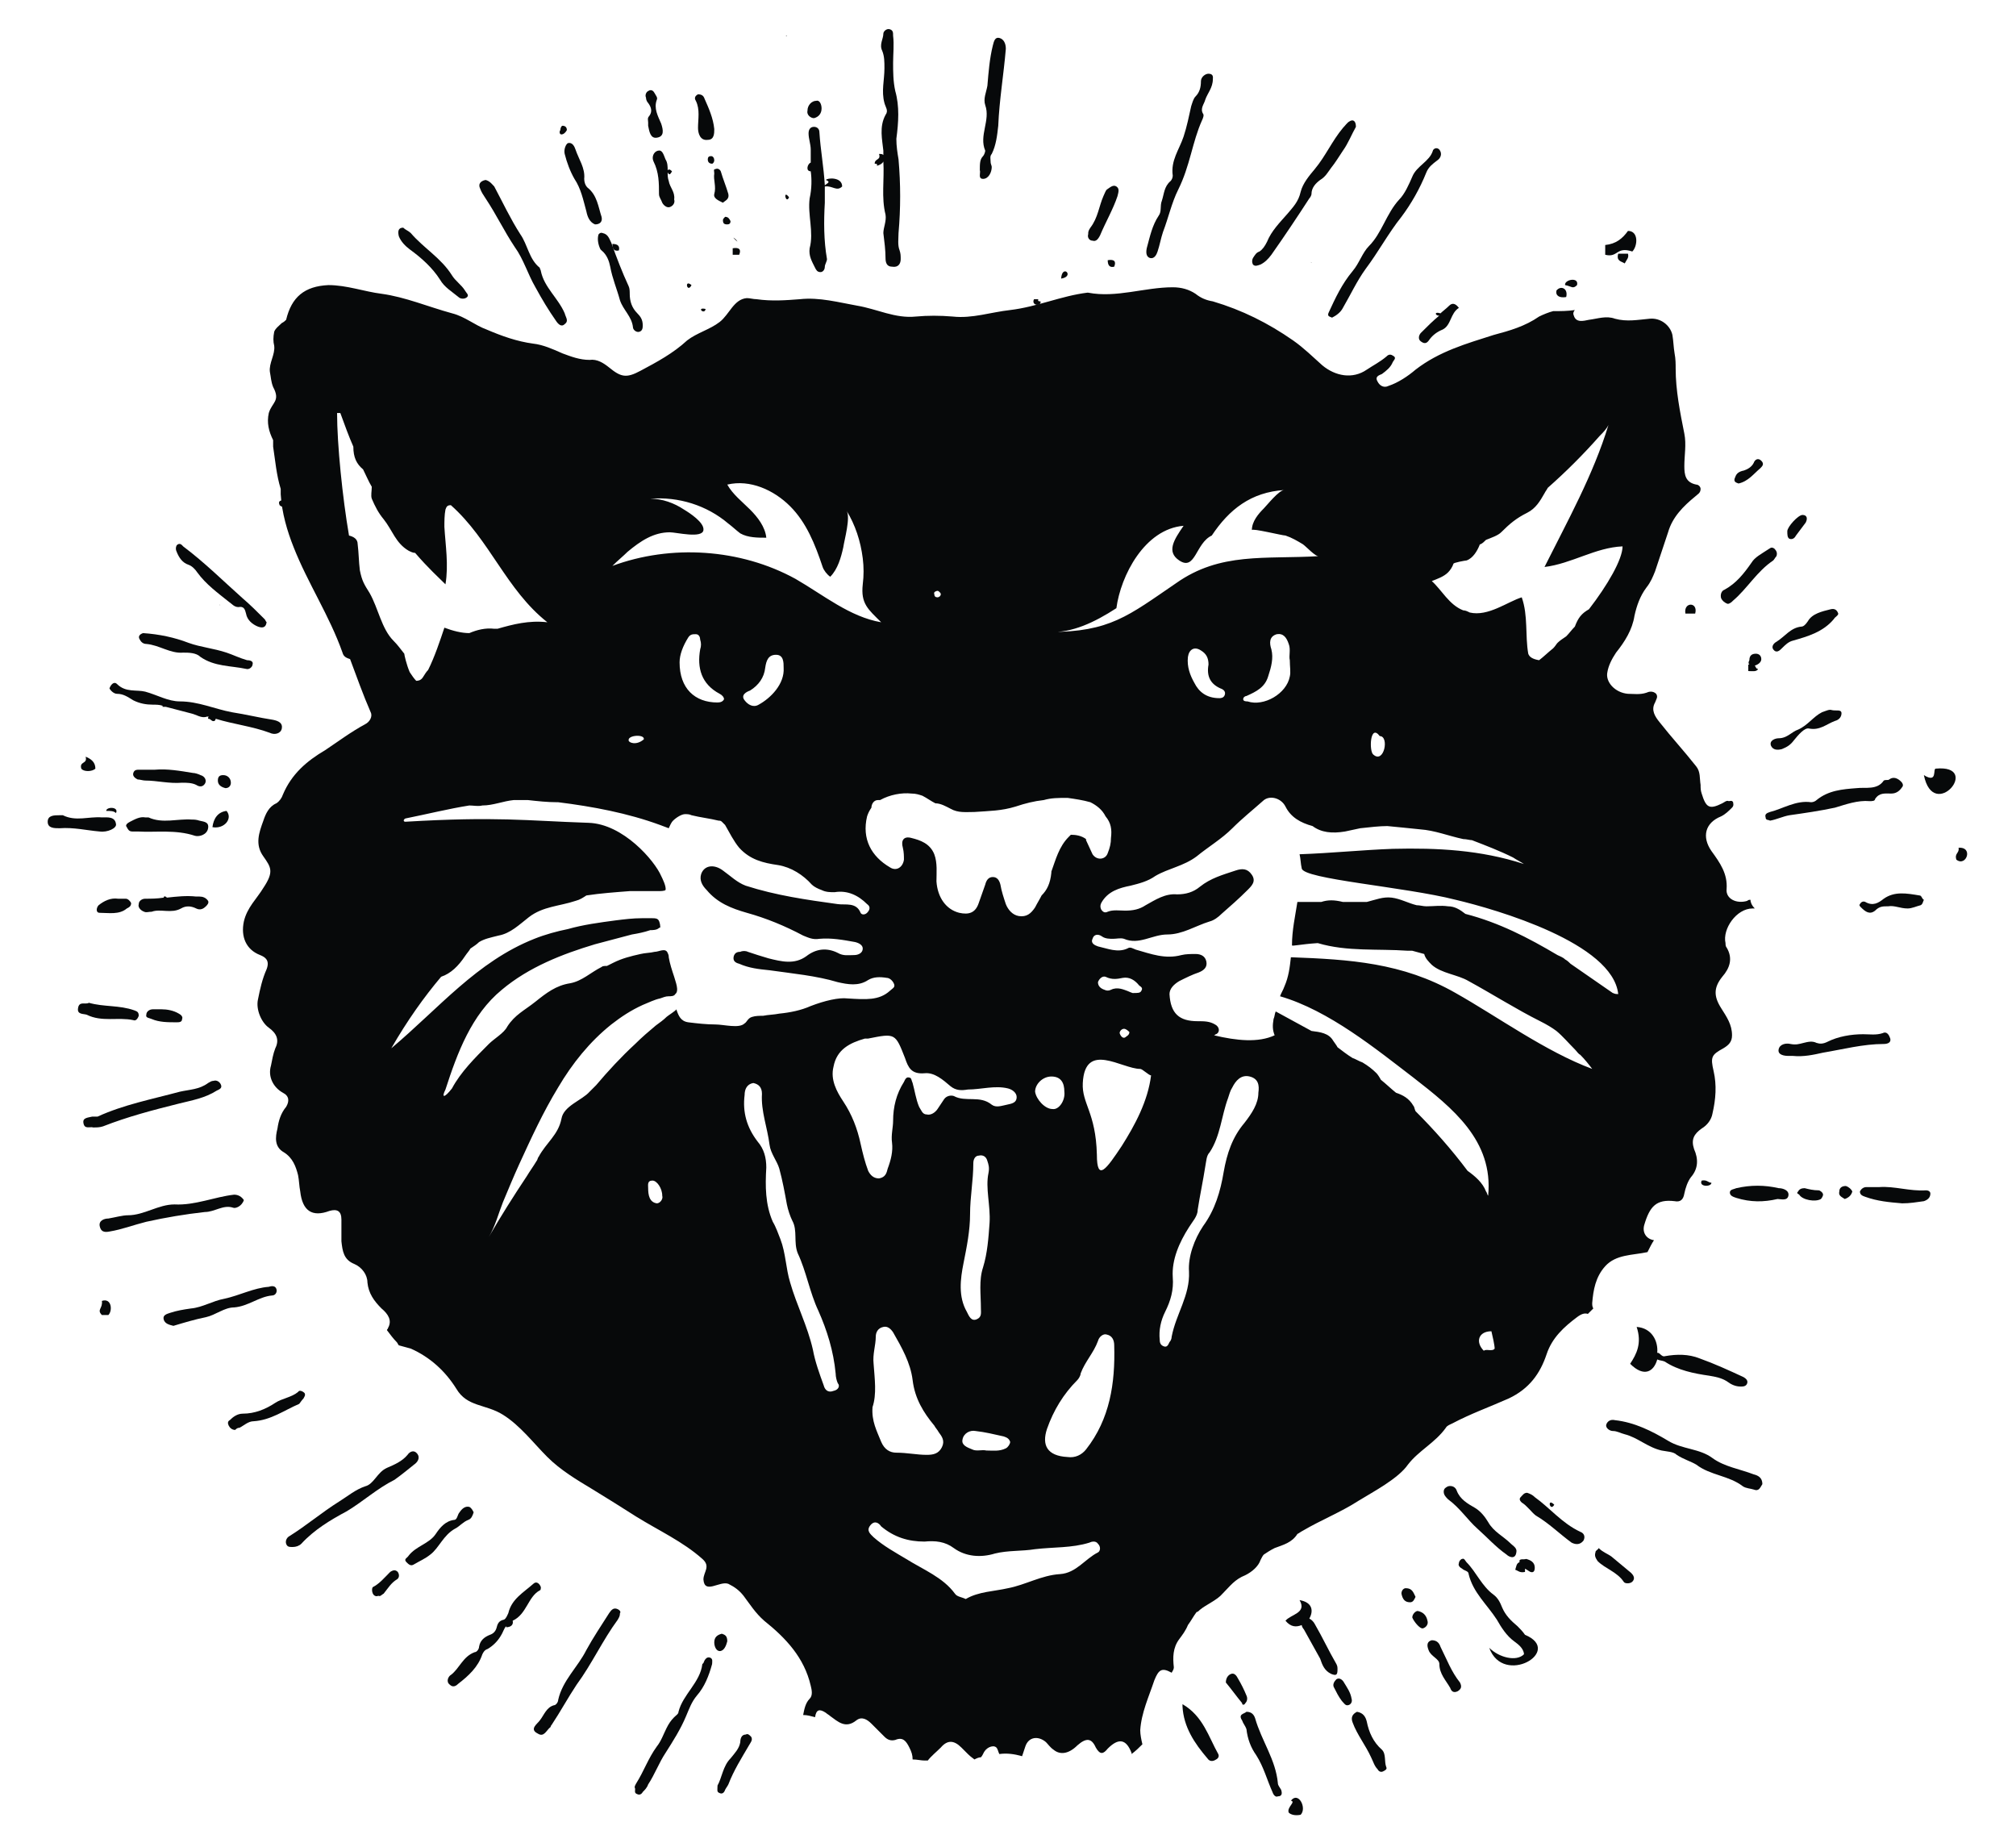 <?xml version="1.0" encoding="utf-8"?>
<!-- Generator: Adobe Illustrator 17.1.0, SVG Export Plug-In . SVG Version: 6.00 Build 0)  -->
<!DOCTYPE svg PUBLIC "-//W3C//DTD SVG 1.1//EN" "http://www.w3.org/Graphics/SVG/1.1/DTD/svg11.dtd">
<svg version="1.1" id="Layer_1" xmlns="http://www.w3.org/2000/svg" xmlns:xlink="http://www.w3.org/1999/xlink" x="0px" y="0px"
	 viewBox="0 0 186 170" enable-background="new 0 0 186 170" xml:space="preserve">
<g>
	<path fill="#07090A" d="M86,3.9C85.9,3.8,86.1,4,86,3.9L86,3.9z"/>
	<path fill="#07090A" d="M56.5,22.5c0,0.5,0.2,0.7,0.6,0.6C57.2,22.7,57,22.5,56.5,22.5z"/>
	<path fill="#07090A" d="M35,30C35.1,30.1,34.9,29.8,35,30L35,30z"/>
	<path fill="#07090A" d="M36.9,33c0.2,0,0.4,0,0.6,0c0.3-0.3,0.4-1.5-0.4-1.3C37.3,32.3,36.8,32.3,36.9,33z"/>
	<path fill="#07090A" d="M63.8,26.3C63.1,25.7,63.4,27.1,63.8,26.3L63.8,26.3z"/>
	<path fill="#07090A" d="M72.8,18.2C72.2,17.4,72.5,18.9,72.8,18.2L72.8,18.2z"/>
	<path fill="#07090A" d="M65.1,28.5C64.2,28.3,65,29.1,65.1,28.5L65.1,28.5z"/>
	<path fill="#07090A" d="M67.9,22.1C67.2,21.5,68.4,22.7,67.9,22.1L67.9,22.1z"/>
	<path fill="#07090A" d="M72.6,3.3C72.4,3.2,72.6,3.4,72.6,3.3L72.6,3.3z"/>
	<path fill="#07090A" d="M67.6,22.9c0,0.2,0,0.4,0,0.6c0.2,0,0.4,0,0.6,0C68.4,23,68.2,22.8,67.6,22.9z"/>
	<path fill="#07090A" d="M52.9,34.5c0-0.5-0.2-0.7-0.6-0.6C52.2,34.3,52.5,34.5,52.9,34.5z"/>
	<path fill="#07090A" d="M134.4,37.7C133.9,36.8,134.1,38.4,134.4,37.7L134.4,37.7z"/>
	<path fill="#07090A" d="M132.9,28.9c-0.7-0.2-0.4,0.3-0.1,0.2c-0.6,0.5-1.1,1-1.7,1.6c-0.2,0.2-0.3,0.6,0,0.8
		c0.4,0.3,0.6,0.1,0.8-0.2c0.3-0.4,0.7-0.7,1.2-0.9c0.8-0.4,0.7-1.5,1.5-2c-0.3-0.4-0.6-0.5-0.9-0.2c-0.3,0.3-0.6,0.5-0.9,0.8
		C132.9,29,132.9,29,132.9,28.9z"/>
	<path fill="#07090A" d="M102.2,24c0,0.5,0.2,0.7,0.6,0.6C103,24.1,102.8,23.9,102.2,24z"/>
	<path fill="#07090A" d="M97.9,25.7C99.2,25.5,98,24.3,97.9,25.7L97.9,25.7z"/>
	<path fill="#07090A" d="M96,27.8c-0.1,0-0.3,0-0.2-0.2c-0.1,0-0.3,0-0.4,0C95.1,28.2,96.1,28.3,96,27.8z"/>
	<path fill="#07090A" d="M121,24.2C121.1,24.3,120.8,24.1,121,24.2L121,24.2z"/>
	<path fill="#07090A" d="M119.1,166.1c0.5,0.1-0.4,0.6-0.2,1.1c0.2,0.2,0.6,0.3,1.1,0.2C120.6,166.8,119.8,165.2,119.1,166.1z"/>
	<path fill="#07090A" d="M139.8,144.8c0.3,0.1,0.4,0.3,0.9,0.2c0-0.1,0-0.2,0-0.3c0.2,0.1,0.3,0.2,0.5,0.3c0.3,0.1,0.4-0.1,0.4-0.4
		c0-0.5-0.4-0.7-0.8-0.8c-0.2,0.1-0.7-0.1-0.6,0.3c0,0,0,0,0,0C139.9,144.2,139.9,144.5,139.8,144.8z"/>
	<path fill="#07090A" d="M152.9,125.4c0.2,0.1,0.5,0.1,0.7,0.2c1.2,0.8,2.7,1.1,4.1,1.3c0.6,0.1,1.1,0.2,1.6,0.5
		c0.4,0.3,0.8,0.5,1.3,0.5c0.2,0,0.5,0,0.6-0.3c0.1-0.3-0.2-0.5-0.4-0.6c-1.3-0.6-2.6-1.2-4-1.7c-1-0.4-2.1-0.4-3.2-0.2
		c-0.3,0.1-0.5-0.4-0.7-0.3c0.1-1.1-0.5-2.3-1.9-2.4c0.5,1.5,0,2.5-0.6,3.4C151.7,127.1,152.6,126.5,152.9,125.4z"/>
	<path fill="#07090A" d="M178.6,70.9c-0.3,0,0.2,1.4-1.1,0.6C178.4,75.9,182.9,70.5,178.6,70.9z"/>
	<path fill="#07090A" d="M180.7,78.2c0.1,0.5-0.4,0.5-0.2,1.1C181.4,80,182.1,78.1,180.7,78.2z"/>
	<path fill="#07090A" d="M157,108.9c-0.3,0.6,0.9,0.6,0.9,0.2C157.6,109.1,157.5,108.8,157,108.9z"/>
	<path fill="#07090A" d="M145.5,26.3c0.2-0.8-1.2-0.5-1.1,0C145,26.4,145.1,26.7,145.5,26.3z"/>
	<path fill="#07090A" d="M140.7,150.8c-0.2-0.3-0.5-0.6-0.7-0.8c-0.6-0.5-1.1-1-1.4-1.7c-0.2-0.5-0.4-0.9-0.8-1.2
		c-1.1-0.8-1.6-2.1-2.5-3c-0.1-0.1-0.2-0.4-0.4-0.3c-0.1,0-0.3,0.2-0.3,0.4c-0.1,0.2,0.1,0.4,0.3,0.5c0.2,0.2,0.6,0.2,0.6,0.5
		c0.4,1.7,1.7,2.8,2.6,4.2c0.4,0.7,0.9,1.5,1.6,2c0.4,0.3,0.8,0.6,0.9,1.1c0,0,0,0.1,0,0.1c-0.7,0.7-2.3,0.3-3.2-0.6
		C138.7,155.6,144.3,152.3,140.7,150.8z"/>
	<path fill="#07090A" d="M144.5,27.4c0.2-0.8-0.5-1.1-0.9-0.6C143.5,27.3,143.9,27.5,144.5,27.4z"/>
	<path fill="#07090A" d="M143.4,138.8C142.7,138.1,143,139.5,143.4,138.8L143.4,138.8z"/>
	<path fill="#07090A" d="M156.4,56.6c0.3-1.1-1.1-1.1-0.9,0C155.8,56.6,156.1,56.6,156.4,56.6z"/>
	<path fill="#07090A" d="M150.6,23.2c0.5-0.5,0.6-1.9-0.4-1.9c-0.5,0.7-1.1,1.2-2.1,1.3c0,0.3,0,0.6,0,0.9
		C149.3,23.8,149.1,22.7,150.6,23.2z"/>
	<path fill="#07090A" d="M150.2,23.4c-0.3,0-0.6,0-0.9,0c-0.2,0.7,0.3,0.7,0.6,0.9C150.1,23.9,150.3,23.8,150.2,23.4z"/>
	<path fill="#07090A" d="M148.9,38.5c-0.3,0.3,0,1.5,0.6,1.5C150,39.5,149.7,38.5,148.9,38.5z"/>
	<path fill="#07090A" d="M9.4,121.3c0.2,0,0.4,0,0.6,0c0.4-0.4,0.3-1.6-0.6-1.3C9.5,120.7,8.9,120.8,9.4,121.3z"/>
	<path fill="#07090A" d="M20.9,74.8c-0.8,0.1-1.2,0.7-1.3,1.5C20.7,76.5,21.5,75.5,20.9,74.8z"/>
	<path fill="#07090A" d="M27.3,46.8c0.1-0.8-0.5-0.9-1.1-1.1c0.3,0.7-0.7,0.2-0.4,0.9C26.1,46.9,26.7,46.8,27.3,46.8z"/>
	<path fill="#07090A" d="M30.5,55.2C30.2,54.4,30,56,30.5,55.2L30.5,55.2z"/>
	<path fill="#07090A" d="M19,54.5C19.1,54.6,18.9,54.4,19,54.5L19,54.5z"/>
	<path fill="#07090A" d="M20.3,55.8C20.1,55.7,20.4,55.9,20.3,55.8L20.3,55.8z"/>
	<path fill="#07090A" d="M49.1,35.5c0.3,0.3,0.8,0.3,1.1,0C50,35,50,34.4,49.3,34.5C49.5,35.1,49,35,49.1,35.5z"/>
	<path fill="#07090A" d="M47.4,32.1c-0.4,0-1.1-0.2-0.9,0.4c0.3,0,0.6,0,0.9,0C47.4,32.4,47.4,32.3,47.4,32.1z"/>
	<path fill="#07090A" d="M8.8,70.9c0-0.6-0.4-0.9-0.9-1.1c0.2,0.7-0.6,0.4-0.4,1.1C7.7,71.2,8.5,71.2,8.8,70.9z"/>
	<path fill="#07090A" d="M8.1,64.1C8,64,8.2,64.2,8.1,64.1L8.1,64.1z"/>
	<path fill="#07090A" d="M10.7,75c0.3-0.6-0.9-0.6-0.9-0.2C10.2,74.8,10.5,74.8,10.7,75z"/>
	<path fill="#07090A" d="M83.1,23.9c0-0.3,0-0.5-0.1-0.8c-0.2-0.5-0.1-1.1-0.1-1.6c0.2-2.3,0.2-4.5,0-6.8c-0.1-0.6-0.2-1.2-0.2-1.9
		c0.2-1.5,0.3-3-0.1-4.4c-0.2-0.9-0.2-1.8-0.2-2.6c0-0.8,0.1-1.7,0-2.5c0-0.3,0-0.5-0.3-0.6c-0.3-0.1-0.6,0.2-0.6,0.4
		c0,0.5-0.4,1-0.1,1.6c0.2,0.5,0.2,1,0.2,1.6c0,1.1-0.3,2.1,0,3.2c0.1,0.4,0.4,0.7,0.1,1.1c-0.6,1.1-0.3,2.3-0.2,3.3
		c0,0.1,0,0.2,0,0.4c-0.1-0.1-0.2-0.1-0.4-0.1c0.2,0.6-0.4,0.4-0.4,0.9c0.1,0,0.3,0,0.2,0.2c0.3-0.1,0.5-0.2,0.6-0.4
		c0.1,1.7-0.2,3.3,0.2,4.9c0.1,0.6-0.2,1.2-0.2,1.7c0.1,0.8,0.2,1.6,0.2,2.3c0,0.4,0.1,0.8,0.6,0.8C82.9,24.7,83.1,24.3,83.1,23.9z"
		/>
	<path fill="#07090A" d="M122.6,28.8c-0.2,0.4,0.1,0.4,0.3,0.5c0.4-0.2,0.8-0.5,1-0.9c0.7-1.2,1.3-2.5,2.1-3.6
		c1.2-1.6,2.1-3.3,3.3-4.8c0.9-1.2,1.7-2.6,2.3-4.1c0.2-0.5,0.6-0.8,1-1.1c0.3-0.2,0.5-0.6,0.2-1c-0.3-0.3-0.6,0-0.6,0.1
		c-0.3,1-1.5,1.4-1.9,2.4c-0.3,0.7-0.7,1.6-1.2,2.1c-1.2,1.3-1.6,3.1-2.8,4.3c-0.6,0.6-0.9,1.6-1.5,2.3
		C123.8,26.2,123.2,27.5,122.6,28.8z"/>
	<path fill="#07090A" d="M110.9,11.1c0.1-0.2,0.2-0.5,0.1-0.6c-0.3-0.5,0.1-0.9,0.2-1.3c0.2-0.6,0.7-1.1,0.7-1.9
		c0-0.1,0.1-0.5-0.4-0.5c-0.3,0-0.7,0.3-0.7,0.7c0,0.5-0.1,1-0.5,1.4c-0.2,0.2-0.3,0.6-0.4,0.9c-0.2,0.9-0.4,1.9-0.7,2.8
		c-0.4,1.2-1.2,2.2-1,3.6c0,0.2-0.1,0.4-0.2,0.5c-0.6,0.5-0.6,1.2-0.8,1.8c-0.2,0.5,0,1-0.3,1.4c-0.6,0.9-0.8,1.9-1.1,3
		c-0.1,0.5,0,0.8,0.3,0.9c0.4,0.1,0.6-0.3,0.7-0.6c0.2-0.6,0.3-1.2,0.5-1.8c0.5-1.3,0.8-2.7,1.4-3.9C109.8,15.3,110,13.1,110.9,11.1
		z"/>
	<path fill="#07090A" d="M161.8,136c-1.3-0.5-2.7-0.7-3.8-1.5c-1.2-0.9-2.8-0.8-4.1-1.6c-1.5-0.9-3.1-1.7-4.9-1.9
		c-0.4-0.1-0.7,0.1-0.8,0.4c-0.1,0.3,0.3,0.6,0.6,0.6c0.4,0,0.7,0.2,1.1,0.3c1.2,0.3,2.1,1.2,3.4,1.5c0.5,0.1,1.1,0.1,1.4,0.4
		c0.6,0.4,1.3,0.6,1.8,0.9c1.3,1,3,1,4.3,2c0.3,0.2,0.7,0.2,1,0.3c0.5,0.2,0.6-0.2,0.8-0.5C162.6,136.3,162.2,136.1,161.8,136z"/>
	<path fill="#07090A" d="M10.8,64c0.6,0,1,0.3,1.5,0.6c0.6,0.3,1.2,0.4,1.8,0.4c0.3,0,0.6,0,0.9,0.1c0,0,0,0,0,0.1
		c0.1,0,0.2,0,0.3,0c0.8,0.2,1.5,0.4,2.3,0.6c0.5,0.1,1,0.5,1.5,0.3c0.1,0,0.1,0,0.2,0c-0.1,0-0.1,0.1-0.1,0.2
		c0.3,0,0.3,0.3,0.6,0.2c0.1-0.1,0.1-0.2,0.1-0.2c1.6,0.5,3.4,0.7,5,1.3c0.4,0.2,1,0.1,1.1-0.4c0.1-0.5-0.3-0.7-0.8-0.8
		c-1.3-0.2-2.5-0.5-3.8-0.7c-1.6-0.3-3.1-1-4.8-1c-1.1,0-2.1-0.6-3.2-0.9c-0.8-0.2-1.8,0.1-2.6-0.7c-0.3-0.3-0.6,0.1-0.7,0.4
		C10.2,63.7,10.5,64,10.8,64z"/>
	<path fill="#07090A" d="M74.7,18.3c-0.2,1.5,0.4,3.1,0,4.6c-0.1,0.7,0.2,1.2,0.5,1.8c0.1,0.2,0.2,0.4,0.5,0.4
		c0.2,0,0.4-0.2,0.4-0.5c0-0.2,0.2-0.5,0.2-0.7c-0.3-1.7-0.3-3.5-0.2-5.2c0-0.5,0-1,0-1.5c0.7-0.1,1.1,0.5,1.6,0
		c0-0.9-1.4-0.8-1.5-0.6c0.5,0.2,0.1,0.3-0.1,0.5c-0.1-1.7-0.4-3.3-0.5-4.9c0-0.3-0.2-0.5-0.5-0.5c-0.3,0-0.5,0.2-0.5,0.6
		c0,0.5,0.2,1,0.2,1.5c0,0.4,0,0.8,0,1.2c-0.3,0.1-0.5,0.8,0,0.8C74.9,16.5,74.9,17.4,74.7,18.3z"/>
	<path fill="#07090A" d="M44.8,16.6c-0.5,0.1-0.7,0.4-0.5,0.8c0.1,0.3,0.3,0.6,0.5,0.9c1,1.5,1.7,3,2.7,4.5c0.8,1.1,1.2,2.5,1.9,3.7
		c0.6,1.1,1.2,2.1,1.9,3.1c0.2,0.3,0.5,0.6,0.8,0.3c0.4-0.3,0.1-0.6,0-1c-0.6-1.4-1.9-2.4-2.2-3.9c0-0.1-0.1-0.2-0.1-0.3
		c-1-0.8-1.1-2.1-1.8-3.1c-0.9-1.4-1.6-2.9-2.4-4.4C45.4,17,45.2,16.7,44.8,16.6z"/>
	<path fill="#07090A" d="M116.3,24.4c0.4-0.2,0.7-0.5,1-0.9c1.2-1.7,2.4-3.5,3.5-5.2c0.1-0.1,0.2-0.3,0.2-0.4c0-0.6,0.4-1,0.8-1.3
		c0.5-0.3,0.7-0.7,1-1.1c0.4-0.5,0.7-1,1.1-1.6c0.5-0.7,0.8-1.5,1.2-2.2c0-0.6-0.3-0.7-0.6-0.5c-0.2,0.1-0.4,0.4-0.6,0.6
		c-1,1.2-1.6,2.6-2.6,3.8c-0.5,0.6-1.1,1.3-1.3,2.1c-0.2,0.9-0.7,1.4-1.2,2c-0.7,0.8-1.5,1.6-1.9,2.6c-0.2,0.4-0.4,0.7-0.7,0.9
		c-0.3,0.1-0.4,0.3-0.6,0.6c-0.1,0.2-0.1,0.4,0,0.6C115.8,24.6,116,24.5,116.3,24.4z"/>
	<path fill="#07090A" d="M38.2,135.1c0.3-0.2,0.6-0.6,0.3-1c-0.3-0.4-0.7-0.2-0.9,0.1c-0.5,0.6-1.2,0.9-1.9,1.2
		c-0.9,0.4-1.2,1.5-2,1.7c-0.9,0.3-1.6,0.9-2.4,1.4c-1.6,1-3,2.2-4.6,3.2c-0.2,0.1-0.4,0.4-0.3,0.7c0.1,0.3,0.3,0.3,0.6,0.3
		c0.3,0,0.6-0.1,0.8-0.3c1.2-1.3,2.7-2.2,4.2-3c1.5-0.9,2.8-2.1,4.4-2.9C37.1,136,37.7,135.5,38.2,135.1z"/>
	<path fill="#07090A" d="M90.7,16.5c0.5,0,0.8-0.6,0.8-1.1c0-0.1-0.1-0.3-0.1-0.4c0-0.3-0.1-0.6,0.1-0.8c0.4-0.8,0.5-1.7,0.6-2.6
		c0.1-2.4,0.5-4.7,0.7-7.1c0-0.5-0.2-0.9-0.6-1c-0.4-0.1-0.5,0.3-0.6,0.7c-0.3,1.2-0.4,2.5-0.5,3.7c-0.1,0.6-0.4,1.2-0.2,1.8
		c0.5,1.4-0.6,2.8,0,4.2c0,0.1-0.1,0.4-0.2,0.5c-0.3,0.3-0.3,0.7-0.3,1.3C90.5,15.9,90.2,16.5,90.7,16.5z"/>
	<path fill="#07090A" d="M56.9,148.4c-0.3-0.1-0.5,0.1-0.7,0.4c-0.7,1.1-1.5,2.3-2.1,3.4c-0.8,1.6-2.2,2.8-2.6,4.6
		c0,0.2-0.2,0.5-0.4,0.5c-0.7,0.2-0.9,0.9-1.3,1.4c-0.2,0.3-1,0.8-0.2,1.2c0.6,0.4,0.8-0.3,1.2-0.6c0,0,0-0.1,0.1-0.2
		c0.8-1.2,1.5-2.5,2.3-3.7c1.4-1.9,2.4-4.1,3.8-6c0.1-0.2,0.2-0.3,0.2-0.6C57.3,148.7,57.2,148.5,56.9,148.4z"/>
	<path fill="#07090A" d="M8.6,104c0.3,0,0.6,0,0.9-0.1c2.3-0.9,4.6-1.5,7-2.1c1.2-0.3,2.4-0.5,3.5-1.2c0.2-0.1,0.5-0.2,0.4-0.5
		c-0.1-0.3-0.4-0.5-0.7-0.4c-0.2,0-0.3,0.1-0.5,0.2c-0.8,0.6-1.7,0.6-2.6,0.8c-2.6,0.7-5.2,1.2-7.6,2.3C8.9,103,8.7,103,8.5,103
		c-0.4,0.1-0.9,0.1-0.8,0.6C7.8,104.2,8.3,103.9,8.6,104z"/>
	<path fill="#07090A" d="M65.5,152.9c-0.3-0.1-0.5,0.2-0.6,0.5c0,0-0.1,0.1-0.1,0.1c-0.2,1.7-1.8,2.8-2.2,4.4c0,0.2-0.2,0.3-0.4,0.5
		c-0.3,0.3-0.5,0.6-0.7,1c-0.3,0.6-0.5,1.2-0.9,1.7c-0.8,1.1-1.2,2.3-1.9,3.4c-0.1,0.2-0.2,0.3-0.1,0.5c0,0.2-0.1,0.4,0.2,0.5
		c0.2,0.1,0.4,0,0.5-0.2c0.2-0.2,0.4-0.4,0.5-0.7c0.6-0.9,1-2,1.6-2.9c0.7-1.1,1.4-2.2,1.9-3.4c0.3-0.7,0.5-1.3,1-1.9
		c0.7-0.8,1.1-1.8,1.4-2.9C65.7,153.3,65.8,153,65.5,152.9z"/>
	<path fill="#07090A" d="M21.5,111.4c0.2,0.1,0.8-0.1,1-0.7c-0.2-0.3-0.5-0.5-0.9-0.5c-1.8,0.2-3.6,1-5.5,0.9c-1.5,0-2.8,1-4.3,1
		c-0.5,0-1.2,0.2-1.8,0.3c-0.4,0-0.9,0.2-0.8,0.7c0.1,0.5,0.4,0.6,0.9,0.5c1.2-0.2,2.2-0.6,3.4-0.9c1.8-0.4,3.6-0.7,5.4-0.9
		C19.8,111.8,20.6,111.1,21.5,111.4z"/>
	<path fill="#07090A" d="M162.9,75.4c0,0.3,0.3,0.2,0.4,0.3c0.6-0.1,1.2-0.4,1.8-0.5c1.4-0.2,2.8-0.4,4.2-0.7c1-0.3,2.1-0.7,3.2-0.6
		c0.2,0,0.5,0,0.5-0.2c0.4-0.6,0.9-0.5,1.5-0.5c0.5,0,0.8-0.3,1-0.6c0.1-0.1,0.1-0.3-0.1-0.5c-0.3-0.3-0.7-0.5-1.1-0.2
		c-0.1,0.1-0.3,0-0.5,0.1c-0.6,0.9-1.7,0.6-2.5,0.7c-1.3,0.1-2.6,0.2-3.7,1.1c-0.1,0.1-0.3,0.2-0.5,0.2c-1.4-0.2-2.6,0.6-3.8,0.9
		C163,75,162.8,75.1,162.9,75.4z"/>
	<path fill="#07090A" d="M49.8,146.7c0.1,0,0.1-0.2,0.1-0.3c-0.1-0.3-0.4-0.6-0.7-0.3c-0.9,0.8-2,1.4-2.3,2.7
		c-0.1,0.2-0.2,0.5-0.4,0.6c-0.5,0.1-0.6,0.4-0.7,0.8c-0.1,0.3-0.3,0.5-0.6,0.6c-0.5,0.2-0.9,0.5-1,1.1c0,0.2-0.2,0.5-0.4,0.5
		c-1.1,0.4-1.4,1.5-2.2,2.1c-0.2,0.1-0.5,0.6-0.1,0.9c0.3,0.3,0.6,0.1,0.8-0.1c0.9-0.7,1.8-1.5,2.2-2.7c0.1-0.2,0.2-0.4,0.5-0.5
		c0.5-0.3,0.9-0.7,1.2-1.2c0.2-0.3,0.3-0.7,0.5-0.9c0,0,0,0.1,0,0.1c0.4,0,0.7-0.2,0.6-0.6C48.6,148.9,48.7,147.3,49.8,146.7z"/>
	<path fill="#07090A" d="M12.9,59c0.1,0.2,0.3,0.4,0.6,0.4c1.2,0.1,2.2,0.9,3.4,0.8c0.5,0,1.2,0,1.6,0.4c1.3,0.9,2.8,0.8,4.2,1.1
		c0.3,0.1,0.6-0.2,0.6-0.4c0.1-0.3-0.2-0.4-0.5-0.4c-0.7-0.2-1.3-0.5-1.9-0.7c-1.2-0.4-2.4-0.5-3.5-0.9c-1.3-0.5-2.7-0.8-4.2-0.9
		C12.9,58.5,12.7,58.7,12.9,59z"/>
	<path fill="#07090A" d="M16.3,50.9c0.2,0.5,0.5,1,1.1,1.2c0.3,0.1,0.6,0.4,0.8,0.7c0.8,1.1,1.9,1.9,2.9,2.7
		c0.3,0.2,0.5,0.5,0.9,0.5c0.5-0.1,0.6,0.2,0.7,0.6c0.1,0.6,0.6,1,1.1,1.2c0.3,0.1,0.7,0.2,0.8-0.4c-0.1-0.1-0.1-0.2-0.2-0.3
		c-0.7-0.7-1.3-1.3-2-1.9c-1.8-1.6-3.5-3.3-5.5-4.8c-0.1-0.1-0.3-0.4-0.6-0.1C16.2,50.5,16.2,50.7,16.3,50.9z"/>
	<path fill="#07090A" d="M25.1,119.5c0.3,0,0.5-0.3,0.4-0.6c-0.1-0.3-0.4-0.3-0.7-0.2c-1.4,0.1-2.7,0.8-4.1,1.1
		c-1.1,0.2-2,0.8-3.1,0.9c-0.7,0.1-1.3,0.2-1.9,0.4c-0.3,0.1-0.7,0.2-0.6,0.6c0.1,0.4,0.5,0.5,0.9,0.6c1-0.3,2-0.6,3-0.8
		c0.9-0.2,1.7-0.9,2.6-0.9C22.9,120.5,23.9,119.6,25.1,119.5z"/>
	<path fill="#07090A" d="M165,97.4c0.1,0,0.3,0,0.4,0c1,0.1,1.9-0.1,2.8-0.3c1.8-0.3,3.7-0.8,5.6-0.8c0.3,0,0.7-0.1,0.6-0.5
		c-0.1-0.3-0.3-0.7-0.7-0.5c-0.6,0.2-1.2,0.1-1.8,0.1c-1.1,0-2.3,0.2-3.3,0.7c-0.4,0.2-0.7,0.2-1,0.1c-0.4-0.2-0.8-0.1-1.2,0
		c-0.4,0.1-0.7,0.2-1.2,0.1c-0.4-0.1-1,0-1.1,0.5C164,97.3,164.6,97.4,165,97.4z"/>
	<path fill="#07090A" d="M36.8,21.8c0.2,0.5,0.6,0.9,1,1.2c1.1,0.8,2.1,1.7,2.8,2.8c0.4,0.7,1.1,1.1,1.7,1.6c0.2,0.2,0.6,0.2,0.8,0
		c0.2-0.2-0.1-0.4-0.2-0.6c-0.3-0.5-0.9-0.9-1.2-1.4c-1-1.6-2.6-2.5-3.8-3.9c-0.2-0.2-0.5-0.3-0.7-0.5C36.7,21,36.7,21.4,36.8,21.8z
		"/>
	<path fill="#07090A" d="M55.2,21.7c-0.1,0.4,0,0.9,0.2,1.3c0,0,0.1,0.1,0.1,0.1c0.5,0.4,0.7,1,0.8,1.5c0.2,1.1,0.6,2,0.9,3.1
		c0.3,0.9,1.1,1.5,1.2,2.5c0,0.2,0.3,0.5,0.6,0.4c0.3-0.1,0.3-0.4,0.3-0.6c0-0.5-0.2-0.8-0.5-1.1c-0.5-0.5-0.7-1.1-0.7-1.8
		c0-0.2,0-0.5-0.1-0.7c-0.6-1.3-1.1-2.6-1.6-4c-0.2-0.4-0.3-0.8-0.8-0.9C55.4,21.4,55.2,21.6,55.2,21.7z"/>
	<path fill="#07090A" d="M18,77.1c0.4,0.1,1.1-0.1,1.2-0.7c0.1-0.6-0.4-0.6-0.8-0.7c-0.3-0.1-0.5-0.1-0.7-0.1
		c-1.3-0.1-2.7,0.4-4-0.2c-0.1,0-0.2,0-0.3,0c-0.5-0.1-1,0.2-1.4,0.4c-0.2,0.1-0.5,0.3-0.3,0.5c0.1,0.2,0.2,0.4,0.5,0.4
		c0.2,0,0.3,0,0.5,0C14.4,76.8,16.2,76.5,18,77.1z"/>
	<path fill="#07090A" d="M136.3,141c0.9,0.8,1.7,1.7,2.7,2.4c0.2,0.2,0.8,0.5,0.9-0.2c0.1-0.4-0.3-0.6-0.5-0.8
		c-0.7-0.7-1.6-1.1-2.1-2c-0.3-0.5-0.7-1-1.2-1.3c-0.7-0.4-1.4-0.8-1.7-1.6c-0.1-0.3-0.4-0.5-0.8-0.4c-0.2,0.1-0.4,0.2-0.4,0.5
		c0,0.3,0.2,0.5,0.4,0.7C134.7,139.1,135.4,140.2,136.3,141z"/>
	<path fill="#07090A" d="M118.2,165.1c-0.1-0.2-0.3-0.4-0.3-0.6c-0.2-2.2-1.5-3.9-2.1-6c-0.1-0.3-0.3-0.6-0.8-0.6
		c-0.2,0.2-0.8,0.2-0.4,0.8c0.1,0.3,0.3,0.5,0.4,0.8c0.1,0.9,0.4,1.7,0.9,2.4c0.7,1.1,1,2.3,1.5,3.4c0.1,0.3,0.3,0.5,0.5,0.4
		C118.3,165.7,118.3,165.4,118.2,165.1z"/>
	<path fill="#07090A" d="M52.1,14.2c0.2,0.8,0.5,1.6,0.9,2.3c0.6,0.9,0.8,1.9,1.1,3c0.1,0.5,0.3,1,0.8,1.2c0.5,0,0.7-0.3,0.6-0.7
		c-0.3-0.9-0.4-2-1.3-2.7c-0.2-0.2-0.3-0.5-0.3-0.8c0.1-1-0.5-1.8-0.8-2.7c-0.1-0.3-0.3-0.7-0.7-0.6C52.2,13.3,52,13.8,52.1,14.2z"
		/>
	<path fill="#07090A" d="M13.4,72c1.1,0,2.2,0.3,3.4,0.2c0.4,0,0.9,0,1.3,0.2c0.3,0.2,0.6,0.2,0.8-0.1c0.2-0.3,0-0.7-0.4-0.8
		c-0.2-0.1-0.5-0.2-0.7-0.2c-1.2-0.2-2.4-0.4-3.5-0.3c-0.6,0-1,0-1.4,0c-0.3,0-0.5,0-0.6,0.3c-0.1,0.3,0.2,0.5,0.4,0.6
		C12.9,71.9,13.2,72,13.4,72z"/>
	<path fill="#07090A" d="M177.5,110.8c0.3-0.1,0.6-0.3,0.6-0.7c0-0.2-0.2-0.3-0.4-0.3c-1.5,0.1-2.9-0.4-4.3-0.3c-0.5,0-0.9,0-1.2,0
		c-0.3,0-0.5,0.2-0.6,0.4c0,0.3,0.2,0.4,0.5,0.5c1.1,0.4,2.2,0.5,3.4,0.6C176.2,111,176.8,110.9,177.5,110.8z"/>
	<path fill="#07090A" d="M42,141c0.4-0.2,0.7-0.6,1.2-0.8c0.3-0.1,0.4-0.4,0.5-0.7c-0.1-0.2-0.2-0.4-0.4-0.5
		c-0.4-0.1-0.7,0.2-0.9,0.5c-0.2,0.2-0.2,0.7-0.5,0.7c-0.8,0.1-1.3,0.7-1.7,1.3c-0.6,0.9-1.8,1.1-2.5,2c-0.1,0.2-0.5,0.3-0.2,0.6
		c0.2,0.2,0.4,0.4,0.7,0.2c0.5-0.3,1-0.5,1.5-0.9C40.5,142.8,40.9,141.6,42,141z"/>
	<path fill="#07090A" d="M146.1,142.1c0.2-0.4,0-0.7-0.3-0.8c-1.7-0.8-2.8-2.2-4.2-3.2c-0.2-0.2-0.4-0.3-0.7-0.4
		c-0.3,0-0.4,0.2-0.6,0.4c-0.2,0.2,0,0.4,0.1,0.5c0.5,0.3,0.9,0.9,1.3,1.2c1.2,0.7,2.2,1.7,3.3,2.5
		C145.4,142.5,145.8,142.5,146.1,142.1z"/>
	<path fill="#07090A" d="M28,129c0.1-0.2,0.2-0.3,0.1-0.5c-0.2-0.2-0.5-0.3-0.6-0.1c-0.6,0.5-1.5,0.6-2.1,1c-0.9,0.6-1.9,1-3,1
		c-0.5,0-0.9,0.3-1.2,0.6c-0.2,0.1-0.2,0.3-0.1,0.5c0.1,0.2,0.3,0.4,0.6,0.4c0.1-0.1,0.2-0.2,0.4-0.2c0.4-0.2,0.8-0.6,1.3-0.6
		c1.6-0.1,2.8-1,4.2-1.6C27.7,129.4,27.8,129.2,28,129z"/>
	<path fill="#07090A" d="M166.8,57.3c-0.2,0.3-0.4,0.5-0.6,0.5c-1,0.1-1.5,0.9-2.3,1.4c-0.2,0.1-0.5,0.4-0.3,0.7
		c0.3,0.4,0.6,0.1,0.8-0.1c0.3-0.3,0.6-0.6,1-0.7c1.4-0.4,2.8-0.8,3.8-2c0.1-0.2,0.4-0.3,0.4-0.5c-0.1-0.3-0.3-0.5-0.7-0.4
		C168.1,56.4,167.2,56.6,166.8,57.3z"/>
	<path fill="#07090A" d="M109.1,157.2c0,0.1,0,0.2,0,0.2c0.1,1.9,1.1,3.4,2.3,4.8c0.2,0.3,0.5,0.3,0.8,0.1c0.2-0.1,0.3-0.3,0.2-0.5
		C111.5,160.2,111,158.3,109.1,157.2z"/>
	<path fill="#07090A" d="M18.1,83.8c0.4,0.2,0.7,0,0.9-0.2c0.1-0.1,0.3-0.3,0.2-0.5c-0.2-0.3-0.5-0.4-0.8-0.4c-0.1,0-0.2,0-0.3,0
		c-0.9-0.1-1.8,0-2.7,0.1c-0.2-0.2-0.3-0.1-0.3,0c-0.6,0.1-1.2,0.1-1.7,0.1c-0.3,0-0.6,0.2-0.6,0.5c-0.1,0.3,0.2,0.6,0.5,0.7
		c0.2,0.1,0.4,0,0.7,0c0.8-0.3,1.8,0.2,2.7-0.3C17.2,83.5,17.7,83.6,18.1,83.8z"/>
	<path fill="#07090A" d="M161.6,51.9c-0.7,1-1.4,1.9-2.5,2.5c-0.3,0.1-0.4,0.5-0.3,0.8c0.1,0.2,0.3,0.4,0.6,0.5
		c0.2,0,0.4-0.2,0.5-0.3c1.3-1.1,2.2-2.7,3.7-3.7c0.1-0.1,0.2-0.3,0.3-0.4c0.1-0.3,0-0.5-0.2-0.7c-0.3-0.2-0.4,0-0.6,0.1
		C162.5,51.1,161.9,51.4,161.6,51.9z"/>
	<path fill="#07090A" d="M10.7,76c-0.1-0.7-0.8-0.6-1.3-0.6c-1.2-0.1-2.4,0.4-3.6-0.2c-0.1,0-0.2,0-0.3,0c-0.5,0-1.1,0-1.1,0.6
		c0,0.6,0.6,0.6,1.1,0.6c1.3-0.1,2.5,0.2,3.7,0.3C9.9,76.8,10.8,76.4,10.7,76z"/>
	<path fill="#07090A" d="M169,65.5c-0.2-0.1-0.6,0.1-0.9,0.2c-0.8,0.4-1.3,1.2-2.2,1.6c-0.6,0.2-1,0.8-1.8,0.8
		c-0.3,0-0.9,0.2-0.7,0.7c0.2,0.4,0.6,0.4,1,0.3c0.5-0.2,0.8-0.4,1.1-0.8c0.4-0.5,1-1.2,1.4-1.1c1,0.2,1.6-0.4,2.4-0.7
		c0.4-0.1,0.6-0.4,0.6-0.7C169.9,65.4,169.4,65.6,169,65.5z"/>
	<path fill="#07090A" d="M122.8,154.4c0.5,0.2,0.6,0.1,0.6-0.4c0-0.2,0-0.3-0.1-0.5c-0.7-1.2-1.3-2.5-2-3.7
		c-0.1-0.2-0.3-0.4-0.5-0.5c0.4-0.7,0.3-1.5-0.9-1.7c0.7,1.2-0.8,1.3-1.3,1.9c0.5,0.6,1,0.6,1.5,0.4c0,0.1,0.1,0.3,0.2,0.4
		c0.5,0.9,1,1.8,1.5,2.7C122,153.6,122.2,154.1,122.8,154.4z"/>
	<path fill="#07090A" d="M165,110.3c0.1-0.5-0.5-0.7-0.9-0.7c-1.3-0.3-2.6-0.3-3.9,0c-0.2,0.1-0.6,0.1-0.6,0.4
		c0,0.3,0.3,0.4,0.6,0.5c1.3,0.4,2.5,0.4,3.8,0.1C164.3,110.6,164.9,110.8,165,110.3z"/>
	<path fill="#07090A" d="M100.4,21.6c-0.1,0.3,0.1,0.6,0.4,0.6c0.3,0.1,0.5-0.1,0.7-0.5c0.5-1.2,1.2-2.4,1.6-3.6
		c0.1-0.4,0.2-0.7-0.1-0.9c-0.3-0.2-0.6,0.1-0.9,0.3c-0.1,0.1-0.2,0.4-0.3,0.6c-0.4,0.9-0.5,2-1.2,2.9
		C100.4,21.3,100.4,21.4,100.4,21.6z"/>
	<path fill="#07090A" d="M127.5,161.4c-0.8-0.7-1.2-1.6-1.4-2.6c-0.1-0.4-0.3-0.8-0.9-0.9c-0.4,0.2-0.6,0.5-0.4,1
		c0.4,1.1,1.2,2.1,1.7,3.2c0.2,0.4,0.3,0.8,0.6,1.1c0.1,0.2,0.3,0.3,0.5,0.2c0.2-0.1,0.4-0.2,0.3-0.4
		C127.7,162.5,127.9,161.8,127.5,161.4z"/>
	<path fill="#07090A" d="M7.2,93c-0.1,0.6,0.5,0.5,0.8,0.6c1.4,0.7,2.9,0.2,4.3,0.5c0.2,0.1,0.4-0.1,0.5-0.4c0-0.3-0.1-0.4-0.4-0.5
		c-1.4-0.5-2.8-0.3-4.2-0.7C7.9,92.7,7.3,92.3,7.2,93z"/>
	<path fill="#07090A" d="M173.8,82.9c-0.5,0.4-1,0.7-1.7,0.3c-0.2-0.1-0.4,0-0.5,0.2c-0.1,0.1,0,0.2,0.1,0.3
		c0.4,0.4,0.8,0.7,1.3,0.3c0.4-0.4,0.7-0.4,1.2-0.4c0.6-0.1,1.1,0.2,1.8,0.2c0.4,0,0.8-0.2,1.2-0.3c0.2-0.1,0.2-0.3,0.3-0.5
		c-0.2-0.1-0.2-0.4-0.4-0.4C175.9,82.4,174.8,82.2,173.8,82.9z"/>
	<path fill="#07090A" d="M60.7,13.9c-0.4,0.1-0.6,0.6-0.4,1c0.5,1,0.5,2,0.5,3c0,0.3,0.2,0.5,0.3,0.8c0.1,0.2,0.4,0.5,0.7,0.4
		c0.3-0.1,0.5-0.4,0.4-0.7c0.1-0.7-0.4-1.1-0.5-1.7c-0.1-0.3-0.1-0.5-0.1-0.8c0.1,0.2,0.2,0.3,0.4-0.1c-0.2-0.2-0.3-0.2-0.4-0.1
		c0-0.3,0-0.7-0.2-1C61.2,14.2,61.1,13.8,60.7,13.9z"/>
	<path fill="#07090A" d="M132.9,151.9c-0.1-0.3-0.3-0.6-0.8-0.6c-0.4,0.1-0.5,0.4-0.3,0.9c0.2,0.6,1,0.8,1,1.3c0,0.9,0.6,1.5,1,2.2
		c0.1,0.3,0.3,0.5,0.7,0.3c0.3-0.2,0.4-0.4,0.2-0.8C133.9,154.2,133.5,153.1,132.9,151.9z"/>
	<path fill="#07090A" d="M68.8,160c-0.4,0-0.5,0.4-0.5,0.7c-0.1,0.6-0.5,1-0.9,1.5c-0.7,0.7-0.8,1.8-1.2,2.5c0,0.4-0.1,0.6,0.2,0.7
		c0.2,0.1,0.4,0,0.5-0.3c0.1-0.2,0.2-0.3,0.3-0.5c0.5-1.3,1.2-2.4,1.9-3.6c0.1-0.2,0.4-0.5,0.2-0.8C69.1,160,69,159.9,68.8,160z"/>
	<path fill="#07090A" d="M64.4,11.8c0,0.5,0.2,1.2,0.9,1.1c0.6,0,0.6-0.6,0.6-1c-0.1-1-0.5-1.9-0.9-2.8c-0.1-0.3-0.3-0.4-0.6-0.4
		c-0.2,0.1-0.4,0.3-0.2,0.6C64.6,10.1,64.4,11,64.4,11.8z"/>
	<path fill="#07090A" d="M150.5,145.1c-0.6-0.5-1.2-1-1.8-1.5c-0.4-0.3-0.8-0.4-1.2-0.8c-0.1,0.2-0.3,0.2-0.3,0.4
		c-0.1,0.3,0,0.5,0.2,0.8c0.7,0.7,1.8,1,2.4,1.9c0.1,0.2,0.6,0.2,0.8,0C150.9,145.6,150.7,145.3,150.5,145.1z"/>
	<path fill="#07090A" d="M59.6,9c0,0.2,0.1,0.4,0.2,0.5c0.3,0.4,0.4,0.8,0.1,1.2c-0.2,0.2-0.1,0.4-0.1,0.6c0,0.1,0,0.2,0,0.3
		c0.1,0.5,0.2,1.2,0.8,1.1c0.7-0.1,0.6-0.7,0.4-1.3c-0.3-0.7-0.7-1.4-0.4-2.2c0.1-0.2-0.1-0.4-0.2-0.6c-0.1-0.2-0.3-0.4-0.6-0.2
		C59.6,8.5,59.5,8.8,59.6,9z"/>
	<path fill="#07090A" d="M11.7,83.8c0.2-0.1,0.4-0.2,0.4-0.5c-0.1-0.2-0.3-0.4-0.5-0.4c-0.2,0-0.5,0-0.7,0c-0.7-0.1-1.3,0.2-1.8,0.6
		c-0.2,0.2-0.3,0.7,0.1,0.7C10,84.2,11,84.4,11.7,83.8z"/>
	<path fill="#07090A" d="M14.1,93.1c-0.3,0-0.6,0.2-0.6,0.5c-0.1,0.3,0.3,0.3,0.5,0.4c0.7,0.3,1.5,0.3,2.3,0.3c0.2,0,0.5,0,0.5-0.3
		c0.1-0.2-0.1-0.4-0.3-0.5c-0.5-0.3-1.1-0.4-1.6-0.4C14.6,93.1,14.4,93.1,14.1,93.1z"/>
	<path fill="#07090A" d="M65.9,16c-0.1,0.6,0.2,1.2,0,1.9c-0.1,0.4,0.4,0.6,0.8,0.8c0.2-0.2,0.6-0.3,0.5-0.8
		c-0.2-0.7-0.5-1.4-0.7-2.1c-0.1-0.2-0.3-0.3-0.5-0.2C65.8,15.6,65.9,15.8,65.9,16z"/>
	<path fill="#07090A" d="M114.9,157.1c0.2-0.2,0.2-0.5,0.1-0.7c-0.2-0.5-0.5-1.1-0.8-1.6c-0.1-0.2-0.3-0.5-0.6-0.4
		c-0.3,0.1-0.5,0.4-0.5,0.8c0.5,0.6,1,1.3,1.5,1.9C114.6,157.3,114.8,157.3,114.9,157.1z"/>
	<path fill="#07090A" d="M36.6,145.7c0.2-0.1,0.3-0.4,0.1-0.7c-0.2-0.2-0.4-0.2-0.7,0c-0.5,0.5-1,1.1-1.6,1.4
		c-0.1,0.1-0.1,0.4,0,0.6c0.1,0.2,0.3,0.3,0.5,0.2c0.2,0.1,0.3-0.1,0.5-0.2C35.8,146.5,36.1,146,36.6,145.7z"/>
	<path fill="#07090A" d="M124.7,156.7c-0.1-0.6-0.4-1-0.7-1.5c-0.1-0.2-0.4-0.5-0.7-0.3c-0.2,0.2-0.4,0.5-0.2,0.8
		c0.2,0.4,0.4,0.8,0.7,1.2c0.2,0.2,0.3,0.4,0.5,0.4C124.6,157.3,124.8,157,124.7,156.7z"/>
	<path fill="#07090A" d="M165.1,49.7c0.3,0.1,0.5-0.1,0.6-0.3c0.3-0.4,0.6-0.8,0.9-1.2c0.2-0.4,0.1-0.7-0.3-0.7
		c-0.4,0-1.4,1.1-1.4,1.5C164.9,49.3,164.9,49.6,165.1,49.7z"/>
	<path fill="#07090A" d="M160.1,44c-0.2,0.4,0,0.5,0.3,0.6c0.9-0.2,1.4-0.9,2-1.4c0.2-0.2,0.4-0.4,0.1-0.7c-0.3-0.3-0.6-0.1-0.7,0.2
		c-0.2,0.4-0.6,0.6-0.9,0.7C160.4,43.5,160.2,43.7,160.1,44z"/>
	<path fill="#07090A" d="M168.2,110.2c0-0.2-0.3-0.4-0.4-0.4c-0.5,0-0.9-0.1-1.3-0.2c-0.3,0-0.5,0.1-0.6,0.3c-0.2,0.2,0,0.2,0.1,0.3
		c0.3,0.5,1.5,0.7,2,0.4C168.1,110.5,168.2,110.3,168.2,110.2z"/>
	<path fill="#07090A" d="M75.1,10.9c0.4-0.1,0.7-0.4,0.7-0.9c0-0.4-0.2-0.8-0.5-0.7c-0.4,0-0.8,0.4-0.8,0.9
		C74.4,10.6,74.8,10.9,75.1,10.9z"/>
	<path fill="#07090A" d="M131.3,150.2c0.3-0.1,0.5-0.4,0.4-0.7c-0.1-0.5-0.4-0.8-0.9-0.9c-0.2,0-0.5,0.3-0.5,0.6
		C130.4,149.5,131,150.3,131.3,150.2z"/>
	<path fill="#07090A" d="M66.6,150.7c-0.4,0.1-0.7,0.3-0.7,0.8c0,0.4,0.2,0.8,0.5,0.8c0.4,0,0.6-0.5,0.7-0.9
		C67.1,150.9,66.9,150.8,66.6,150.7z"/>
	<path fill="#07090A" d="M129.3,147c0.1,0.5,0.3,0.8,0.8,0.8c0.3,0,0.4-0.3,0.5-0.5c-0.2-0.4-0.3-0.8-0.9-0.8
		C129.5,146.5,129.3,146.7,129.3,147z"/>
	<path fill="#07090A" d="M21.3,72.2c0-0.4-0.3-0.7-0.7-0.7c-0.3,0-0.5,0.1-0.5,0.5c0,0.4,0.3,0.6,0.7,0.7
		C21.1,72.7,21.3,72.5,21.3,72.2z"/>
	<path fill="#07090A" d="M161.4,61.3c0,0-0.1,0-0.1,0c0,0.2,0,0.4,0,0.6c0.3,0,0.8,0.1,0.9-0.2c-0.2,0-0.2-0.2-0.3-0.3
		c0.3-0.1,0.6-0.3,0.6-0.6c0-0.3-0.2-0.5-0.5-0.5c-0.4,0-0.6,0.2-0.6,0.6C161.3,61.1,161.3,61.2,161.4,61.3z"/>
	<path fill="#07090A" d="M170.3,109.4c-0.4,0-0.6,0.2-0.6,0.5c-0.1,0.4,0.2,0.5,0.5,0.7c0.3-0.1,0.6-0.3,0.7-0.7
		C170.8,109.7,170.6,109.5,170.3,109.4z"/>
	<path fill="#07090A" d="M51.8,12.4c0.2,0,0.4-0.2,0.5-0.4c0-0.3-0.2-0.4-0.4-0.4c-0.1,0-0.2,0.2-0.2,0.4
		C51.6,12.1,51.6,12.4,51.8,12.4z"/>
	<path fill="#07090A" d="M66.7,20.3c0,0.3,0.1,0.4,0.4,0.4c0.2,0,0.3-0.1,0.3-0.3c-0.1-0.2-0.2-0.4-0.5-0.4
		C66.8,20.1,66.7,20.2,66.7,20.3z"/>
	<path fill="#07090A" d="M65.9,14.8c0-0.2-0.1-0.4-0.3-0.4c-0.2,0-0.3,0.1-0.3,0.3c0,0.3,0.2,0.4,0.4,0.4
		C65.8,15.1,65.9,14.9,65.9,14.8z"/>
	<path fill="#07090A" d="M161.5,83c-0.1,0-0.2,0-0.3,0.1c-1,0.3-2-0.2-1.9-1.1c0.1-1.4-0.6-2.4-1.4-3.5c-0.9-1.3-0.6-2.6,0.9-3.2
		c0.4-0.2,0.7-0.5,1-0.8c0.2-0.2,0.1-0.4,0.1-0.5c-0.1-0.2-0.3-0.1-0.4-0.1c-0.2-0.1-0.4,0.1-0.6,0.2c-1.2,0.6-1.5,0.4-1.9-0.9
		c-0.1-0.3-0.1-0.5-0.1-0.8c-0.1-0.6,0-1.2-0.4-1.7c-1.1-1.4-2.3-2.7-3.4-4.1c-0.4-0.5-0.8-1.1-0.4-1.8c0.1-0.3,0.3-0.5,0.1-0.8
		c-0.3-0.3-0.7-0.2-0.9-0.1c-0.6,0.2-1.2,0.1-1.7,0.1c-1.2-0.1-2.1-1.1-1.9-2c0.1-0.6,0.4-1.2,0.8-1.8c0.8-1,1.5-2.1,1.7-3.4
		c0.2-0.9,0.5-1.8,1.1-2.6c0.4-0.5,0.6-1,0.8-1.5c0.4-1.2,0.8-2.4,1.2-3.6c0.4-1.4,1.4-2.4,2.5-3.3c0.2-0.2,0.5-0.3,0.5-0.7
		c0-0.2-0.2-0.4-0.4-0.4c-1-0.2-1.1-0.9-1.1-1.7c0-1,0.2-2,0-3c-0.4-2-0.8-4-0.8-6c0-0.4,0-0.9-0.1-1.4c-0.1-0.6-0.1-1.1-0.2-1.7
		c-0.2-0.9-1.1-1.6-2.1-1.5c-1.1,0.1-2.1,0.3-3.2,0c-0.8-0.3-1.6,0-2.4,0.1c-0.5,0.1-1.2,0.3-1.4-0.4c-0.1-0.2,0-0.4,0.1-0.5
		c-0.7,0.1-1.3,0.1-2,0.1c0,0,0,0,0,0c-0.4,0.1-0.9,0.3-1.3,0.5c-1.3,0.9-2.7,1.3-4.2,1.7c-2.5,0.8-5,1.5-7.2,3.2
		c-0.7,0.6-1.6,1.2-2.5,1.5c-0.4,0.2-0.8,0-1-0.4c-0.3-0.5,0.2-0.6,0.4-0.7c0.4-0.3,0.8-0.6,1-1.1c0.1-0.2,0.4-0.4,0-0.6
		c-0.3-0.2-0.5,0-0.6,0.1c-0.6,0.5-1.2,0.8-1.8,1.2c-1.3,0.9-2.9,0.6-4.1-0.4c-0.9-0.8-1.7-1.6-2.7-2.3c-2.3-1.6-4.7-2.8-7.4-3.6
		c-0.6-0.1-1.1-0.3-1.6-0.7c-0.6-0.4-1.3-0.6-2.1-0.6c-2.6,0-5.2,1-7.8,0.5c0,0-0.1,0-0.1,0c-2.4,0.3-4.6,1.3-7.1,1.6
		c-1.8,0.2-3.5,0.8-5.3,0.6c-1.2-0.1-2.3-0.1-3.4,0c-1.9,0.2-3.6-0.7-5.4-1c-1.7-0.3-3.5-0.8-5.3-0.6c-1.3,0.1-2.6,0.2-4,0
		c-0.3,0-0.6-0.1-0.9-0.1c-1.2,0.1-1.6,1.5-2.5,2.2c-0.9,0.7-2.1,1-3,1.7c-1.3,1.2-2.8,2-4.3,2.8c-1.3,0.7-1.8,0.6-2.9-0.3
		c-0.5-0.4-1.1-0.8-1.8-0.7c-0.9,0-1.7-0.3-2.5-0.6c-0.9-0.4-1.8-0.8-2.7-0.9c-1.5-0.2-2.9-0.7-4.3-1.3c-1.1-0.4-2-1.2-3.2-1.5
		c-2.2-0.6-4.3-1.5-6.5-1.8c-1.6-0.2-3.2-0.8-4.9-0.8c-2.2,0.1-3.4,1.1-3.9,3.2c-0.1,0.1-0.2,0.2-0.4,0.3c-0.2,0.2-0.6,0.5-0.7,0.8
		c-0.1,0.5-0.1,0.9,0,1.3c0.1,0.8-0.5,1.6-0.4,2.4c0.1,0.5,0.1,0.9,0.3,1.4c0.7,1.3-0.1,1.4-0.4,2.4c-0.2,0.9,0,1.7,0.4,2.5
		c0,0.2,0,0.4,0,0.6c0.2,1.3,0.3,2.6,0.7,3.9c0,0.2,0,0.4,0,0.5c0.1,1.7,0.6,3.4,1.2,4.9c1.3,3.3,3.3,6.3,4.5,9.7
		c0.1,0.4,0.4,0.5,0.7,0.6c0.6,1.6,1.2,3.3,1.9,4.9c0.2,0.4-0.1,0.9-0.5,1.1c-1.3,0.7-2.5,1.6-3.7,2.4c-1.7,1-3.1,2.2-3.9,4.1
		c-0.1,0.3-0.3,0.6-0.6,0.8c-0.7,0.3-1,1-1.2,1.6c-0.4,1.1-0.8,2.2,0,3.3c0.7,1,1,1.4,0,2.9c-0.6,1-1.5,1.8-1.8,3.1
		c-0.3,1.4,0.2,2.6,1.5,3.1c0.5,0.2,0.9,0.5,0.6,1.3c-0.4,0.9-0.6,1.8-0.8,2.8c-0.2,0.9,0.3,2.1,1,2.6c0.7,0.5,1,1.1,0.6,1.9
		c-0.2,0.5-0.3,1.1-0.4,1.6c-0.3,1,0.2,2,1.1,2.5c0.6,0.3,0.6,0.8,0.3,1.3c-0.5,0.6-0.7,1.3-0.8,2c-0.2,0.8-0.3,1.7,0.6,2.2
		c0.8,0.5,1.1,1.3,1.3,2.1c0.1,0.5,0.1,1,0.2,1.5c0.2,1.8,1.1,2.4,2.7,1.8c0.7-0.2,1.1,0,1.1,0.8c0,0.7,0,1.3,0,2
		c0.1,0.9,0.2,1.7,1.2,2.1c0.7,0.3,1.2,1,1.2,1.7c0.1,1,0.6,1.7,1.3,2.4c0.6,0.5,1,1.1,0.6,1.8c0,0.1-0.1,0.1-0.1,0.2
		c0.3,0.4,0.6,0.8,0.9,1.1c0.1,0.1,0.1,0.2,0.2,0.3c0.4,0.1,0.7,0.2,1.1,0.3c1.8,0.8,3.2,2.1,4.2,3.7c1,1.7,2.7,1.4,4.3,2.4
		c1.6,1,2.8,2.6,4.1,3.9c1.2,1.2,2.7,2.1,4.2,3c1.3,0.8,2.6,1.6,4,2.5c2.1,1.3,4.3,2.3,6.1,3.9c0.8,0.7,0.1,1.2,0.1,1.9
		c0.1,1.4,1.5,0.1,2.3,0.4c0.6,0.3,1,0.6,1.4,1.1c0.6,0.8,1.1,1.6,1.9,2.3c2,1.6,3.7,3.4,4.3,6c0.1,0.4,0.2,0.9-0.1,1.2
		c-0.4,0.4-0.5,1-0.6,1.5c0.4,0,0.7,0.1,1.1,0.2c0.1-0.7,0.4-0.8,1-0.4c0.1,0.1,0.3,0.2,0.4,0.3c0.7,0.5,1.4,1.2,2.4,0.4
		c0.5-0.4,1-0.1,1.4,0.3c0.4,0.4,0.8,0.8,1.2,1.2c0.3,0.3,0.6,0.4,1,0.3c0.7-0.3,1,0.1,1.3,0.7c0.2,0.4,0.3,0.7,0.3,1.1
		c0.4,0,0.8,0.1,1.1,0.1c0.1,0,0.2,0,0.3,0c0.3-0.4,0.8-0.8,1.2-1.2c0.6-0.7,1.2-0.7,1.9,0c0.2,0.2,0.4,0.4,0.6,0.6
		c0.3,0.3,0.5,0.4,0.6,0.5c0.2-0.1,0.4-0.2,0.6-0.2c0.1-0.1,0.2-0.3,0.3-0.5c0.3-0.5,1-0.7,1.2-0.3c0.1,0.2,0.1,0.3,0.2,0.5
		c0.7-0.1,1.4,0,2.1,0.2c0.1-0.3,0.2-0.6,0.3-0.9c0.3-0.9,1.2-1,1.9-0.4c0.2,0.2,0.4,0.5,0.7,0.7c0.6,0.5,1.4,0.4,2.2-0.4
		c0.8-0.7,1.3-0.7,1.7,0.2c0.4,0.7,0.7,0.6,1.1,0.1c1-1,1.7-0.9,2.2,0.4c0,0,0,0.1,0,0.1c0.4-0.3,0.7-0.6,1-0.9
		c-0.1-0.4-0.2-0.9-0.2-1.3c0.1-1.6,0.8-3.1,1.3-4.6c0.4-1,0.7-1.2,1.6-0.7c0.1-0.2,0.2-0.3,0.2-0.5c-0.1-0.9-0.1-1.8,0.5-2.6
		c0.3-0.4,0.6-0.8,0.8-1.3c0.3-0.4,0.5-0.8,0.8-1.2c0.1,0,0.2-0.1,0.3-0.2c0.6-0.5,1.6-0.9,2.1-1.5c0.7-0.7,1.1-1.3,2.1-1.7
		c0.6-0.3,1.2-0.8,1.4-1.4c0.1-0.2,0.2-0.4,0.3-0.5c0.3-0.2,0.6-0.4,1-0.6c0.8-0.3,1.6-0.5,2.1-1.3c0.2-0.1,0.3-0.2,0.5-0.3
		c1.7-1,3.5-1.7,5.2-2.8c1.3-0.8,3.6-2,4.5-3.3c1-1.3,2.5-2,3.5-3.4c0.1-0.2,0.4-0.3,0.6-0.4c1.7-0.9,3.4-1.5,5.2-2.3
		c1.9-0.9,2.9-2.3,3.5-4.1c0.5-1.5,1.6-2.5,2.8-3.4c0.4-0.3,0.7-0.4,1-0.3c0.2-0.2,0.3-0.3,0.5-0.5c-0.1-0.2-0.1-0.3-0.1-0.5
		c0.1-1.2,0.3-2.4,1.2-3.4c1-1.1,2.5-1,3.9-1.3c0.2-0.4,0.4-0.8,0.6-1.1c-0.7-0.1-1.1-0.7-0.9-1.4c0.5-1.7,1.1-2.4,2.8-2.2
		c0.5,0.1,0.8-0.1,0.9-0.7c0.1-0.5,0.3-1.1,0.6-1.5c0.7-0.8,0.7-1.7,0.3-2.6c-0.3-0.9,0-1.4,0.7-1.9c0.5-0.3,0.9-0.8,1-1.4
		c0.3-1.3,0.4-2.6,0.1-3.9c-0.3-1.3-0.2-1.5,0.9-2.1c0.5-0.3,0.8-0.6,0.8-1.2c0-1-0.5-1.7-1-2.5c-0.7-1.1-0.7-1.9,0.1-2.9
		c0.7-0.8,1-1.7,0.4-2.7c-0.1-0.1-0.1-0.3-0.1-0.4c-0.3-1.3,1-3.2,2.5-3.2c0.1,0,0.2,0,0.2,0C161.6,83.5,161.5,83.2,161.5,83z
		 M132.1,53.6c0.5-0.2,1.1-0.4,1.5-0.8c0.2-0.2,0.4-0.5,0.5-0.8c0-0.1,1.1-0.3,1.2-0.3c0.6-0.2,1-0.9,1.2-1.4c0,0,0-0.1,0.1-0.1
		c0.2-0.1,0.3-0.2,0.5-0.4c0.5-0.2,1.1-0.4,1.4-0.7c0.8-0.8,1.4-1.3,2.4-1.8c0.8-0.4,1.2-1.1,1.6-1.8c0.1-0.2,0.2-0.3,0.3-0.5
		c1.7-1.5,3.3-3.1,4.8-4.8c0.3-0.3,0.6-0.6,0.8-1c-1.4,4.6-3.8,8.9-5.9,13.1c2.5-0.3,4.7-1.8,7.2-1.9c0,1.2-1.4,3.6-3.1,5.8
		c-0.7,0.4-1,0.8-1.3,1.6c-0.3,0.3-0.5,0.6-0.8,0.9c-0.3,0.2-0.6,0.4-0.8,0.6c-0.1,0.1-0.2,0.3-0.4,0.5c-0.5,0.4-0.9,0.8-1.3,1.1
		c-0.6-0.1-0.9-0.3-1-0.6c-0.3-1.7,0-3.5-0.6-5.2c-1.3,0.4-3.1,1.8-4.8,1.4c-0.2-0.1-0.4-0.2-0.6-0.2
		C133.7,55.8,133,54.4,132.1,53.6C132.1,53.6,132.1,53.6,132.1,53.6z M127.3,67.9c0.9,0,0.4,2.6-0.6,1.7
		C126.3,69.3,126.4,66.7,127.3,67.9z M103,56.1c0.4-3,2.6-7.3,6.2-7.6c-0.9,1.3-1.6,2.4-0.4,3.2c1.5,1,1.5-1.6,3-2.3
		c1.6-2.4,3.6-4,6.7-4.2c-0.5,0-1.6,1.4-1.9,1.7c-0.5,0.5-1.1,1.2-1.1,2c0-0.2,2.8,0.5,3.1,0.5c0.6,0.2,1.1,0.5,1.6,0.8
		c0.3,0.2,1.2,1.2,1.5,1.1c-5,0.3-9.1-0.4-13.2,2.5c-4.4,3-6.1,4.5-11.7,4.5C98.9,58.4,101,57.4,103,56.1z M117.3,59.9
		c-0.2-0.6-0.2-1.2,0.5-1.4c0.6-0.1,0.9,0.3,1.1,0.9c0.2,0.5,0,1.1,0.1,1.5c0,0.6,0.1,1.1,0,1.5c-0.3,1.6-2.4,2.8-3.9,2.3
		c-0.1,0-0.4,0-0.4-0.2c0-0.2,0.2-0.3,0.3-0.3c0.9-0.4,1.7-0.8,2-1.8C117.3,61.5,117.5,60.7,117.3,59.9z M112.6,63.5
		c0.3,0.1,0.5,0.3,0.4,0.6c-0.1,0.3-0.4,0.3-0.5,0.3c-1.2,0-1.9-0.6-2.3-1.4c-0.4-0.7-0.7-1.5-0.6-2.4c0.1-0.7,0.6-1,1.2-0.6
		c0.5,0.3,0.7,0.7,0.7,1.3C111.3,62.4,111.7,63.1,112.6,63.5z M86.5,54.5c0.1,0,0.3,0.2,0.3,0.3c0,0.2-0.2,0.3-0.3,0.3
		c-0.2,0-0.3-0.1-0.3-0.3C86.1,54.6,86.4,54.5,86.5,54.5z M84.1,73.2c0.4,0,0.7,0.1,1,0.2c0.4,0.2,0.8,0.5,1.2,0.7c0,0,0,0,0,0
		c0.5,0,1,0.3,1.4,0.5c0.7,0.4,1.4,0.3,2.2,0.3c1.4-0.1,2.5-0.1,3.8-0.5c0.9-0.3,1.7-0.5,2.6-0.6c0.7-0.2,1.3-0.2,2.2-0.2
		c0.7,0.1,1.4,0.2,2.1,0.4c0.6,0.3,1.1,0.7,1.4,1.3c0.5,0.6,0.6,1.2,0.5,2c0,0.5-0.1,0.9-0.3,1.4c-0.2,0.6-1,0.7-1.4,0.1
		c-0.2-0.4-0.4-0.9-0.6-1.3c0,0,0,0,0-0.1c-0.4-0.3-0.9-0.4-1.4-0.4c-0.1,0.1-0.1,0.1-0.2,0.2c-0.9,0.9-1.2,2.1-1.6,3.2
		c0,0,0,0,0,0.1c-0.1,1-0.4,1.6-0.9,2.1c-0.2,0.4-0.4,0.7-0.6,1.1c-0.4,0.6-0.8,0.9-1.5,0.8c-0.6-0.1-1-0.6-1.2-1.1
		c-0.2-0.6-0.4-1.2-0.5-1.8c-0.1-0.4-0.3-0.7-0.7-0.7c-0.4,0-0.6,0.3-0.7,0.7c-0.2,0.6-0.4,1.1-0.6,1.7c-0.3,0.9-0.9,1.1-1.8,0.9
		c-1.2-0.3-2-1.4-2.1-2.9c0-0.8,0.1-1.7-0.2-2.5c-0.4-1-1.3-1.3-2.1-1.5c-0.7-0.2-1,0.2-0.8,0.9c0.1,0.4,0.1,0.8,0.1,1.1
		c-0.1,0.7-0.7,1.1-1.3,0.7c-1.7-1-2.6-2.6-2.1-4.7c0.1-0.3,0.2-0.5,0.4-0.8c0-0.3,0.2-0.7,0.6-0.7c0.1,0,0.2,0,0.2,0
		C82.1,73.3,83.2,73.1,84.1,73.2z M98.2,100.7c0.1,0.8-0.5,1.7-1.1,1.6c-0.7,0-1.5-0.9-1.6-1.6c0-0.7,0.7-1.4,1.5-1.4
		C97.9,99.3,98.2,99.9,98.2,100.7z M57.9,50.9c1.2-1,2.4-1.8,3.9-1.8c0.6,0,3,0.6,3.1-0.2c0.1-0.7-1.3-1.6-1.8-1.9
		c-0.9-0.6-2-1-3.1-1c2.6-0.2,5.2,0.6,7.2,2.3c0.4,0.3,0.7,0.6,1.1,0.9c0.7,0.4,1.6,0.4,2.4,0.4c-0.1-1-0.8-1.9-1.5-2.6
		c-0.7-0.7-1.6-1.4-2.1-2.3c2.1-0.5,4.3,0.5,5.8,2c1.5,1.5,2.3,3.5,3,5.6c0.1,0.3,0.4,0.7,0.7,0.9c0.7-0.7,1-1.8,1.2-2.7
		c0.1-0.7,0.7-2.8,0.3-3.4c0.8,1.3,1.3,2.8,1.5,4.4c0.1,0.8,0.1,1.6,0,2.4c-0.2,1.8,0.5,2.3,1.7,3.5c-2.9-0.5-5.3-2.5-7.9-4
		c-5.1-2.8-11.5-3.2-16.9-1.2C57,51.7,57.5,51.3,57.9,50.9z M70,65c-0.5,0.3-1,0-1.3-0.4c-0.4-0.5,0.2-0.8,0.5-0.9
		c0.8-0.5,1.3-1.2,1.4-2.1c0.1-0.7,0.3-1.2,1-1.2c0.7,0,0.7,0.7,0.7,1.2C72.4,63.1,71.1,64.4,70,65z M66.4,64
		c0.2,0.1,0.4,0.3,0.4,0.5c-0.1,0.2-0.3,0.3-0.6,0.3c-2.1,0-3.5-1.3-3.5-3.7c0-0.7,0.3-1.5,0.8-2.3c0.2-0.3,0.4-0.3,0.7-0.3
		c0.3,0,0.4,0.3,0.4,0.5c0.1,0.3,0.1,0.6,0,0.9C64.3,61.6,64.7,63.1,66.4,64z M59.4,68.2c-0.7,0.6-1.4,0.3-1.4,0.1
		C57.9,67.8,59.5,67.7,59.4,68.2z M36.3,59.1c-1.1-1.1-1.4-3-2.2-4.4c-0.5-0.8-0.7-1.1-0.9-2.1c-0.1-0.8-0.1-1.6-0.2-2.4
		c0-0.5-0.4-0.7-0.8-0.8c-0.6-3.5-1.1-8.4-1.1-11.3c0.1,0,0.2,0,0.3,0c0.4,1.1,0.8,2.2,1.2,3.1c0,0,0,0,0,0c0,1,0.3,1.6,0.9,2.1
		c0.3,0.6,0.5,1.1,0.8,1.6c0,0.4-0.1,0.8,0,1.1c0.3,0.7,0.6,1.3,1.1,1.9c0.8,1,1.1,2.2,2.3,2.9c0.2,0.1,0.4,0.2,0.6,0.2
		c1.2,1.4,2.2,2.3,2.8,2.9c0.3-1.8,0-3.6-0.1-5.3c0-0.5,0-1.1,0.1-1.6c0.1-0.3,0.2-0.4,0.5-0.4c3.6,3.2,5.1,7.8,8.9,10.8
		c-1.7-0.2-3.2,0.2-4.6,0.6c-0.1,0-0.2,0-0.3,0c-0.8-0.1-1.6,0.1-2.3,0.4c-0.7,0-1.5-0.2-2.3-0.5c-0.4,1.2-0.9,2.7-1.5,3.9
		c-0.2,0.2-0.3,0.4-0.5,0.7c-0.2,0.3-0.5,0.3-0.6,0.3c-0.2-0.2-0.4-0.5-0.6-0.8c-0.3-0.7-0.5-1.6-0.5-1.7
		C36.9,59.8,36.7,59.5,36.3,59.1z M60.6,111c-0.7-0.1-0.8-0.8-0.8-1.4c0-0.3-0.1-0.7,0.4-0.7c0.4,0,0.9,0.7,0.9,1.4
		C61.2,110.6,60.9,111,60.6,111z M66,94.5c-0.8,0-1.7-0.1-2.5-0.2c-0.7-0.1-0.9-0.6-1.1-1.2c0,0.1-0.8,0.6-0.9,0.7
		c-0.3,0.3-0.6,0.5-1,0.8c-0.6,0.5-1.3,1.1-1.9,1.7c-1.3,1.2-2.5,2.5-3.6,3.8c-0.1,0.1-0.1,0.1-0.2,0.2c-0.1,0.1-0.3,0.3-0.4,0.4
		c-0.7,0.8-2.4,1.3-2.6,2.5c-0.3,1.5-1.4,2.2-2.1,3.5c-0.1,0.1-0.1,0.3-0.2,0.4c-0.3,0.5-0.6,0.9-0.9,1.4c-1.2,1.8-2.4,3.7-3.5,5.6
		c0.6-1,0.9-2.2,1.3-3.2c0.5-1.2,1-2.4,1.5-3.5c1.1-2.4,2.2-4.8,3.6-7.1c1.3-2.2,2.9-4.2,4.9-5.8c0.9-0.7,1.8-1.3,2.9-1.8
		c0.5-0.2,1.1-0.5,1.6-0.6c0.3-0.1,0.5-0.2,0.8-0.2c0.2,0,0.5,0,0.6-0.2c0.4-0.3,0-1.2-0.1-1.6c-0.2-0.6-0.4-1.2-0.5-1.8
		c0-0.1,0-0.2-0.1-0.4c-0.2-0.5-0.8-0.1-1.2-0.1c-0.4,0.1-0.9,0.1-1.3,0.2c-0.9,0.2-1.7,0.4-2.5,0.8c-0.2,0.1-0.4,0.2-0.6,0.3
		c-0.2,0-0.4,0-0.5,0.1c-1,0.5-1.8,1.3-2.9,1.5c-1.3,0.2-2.2,0.9-3.2,1.7c-1,0.8-1.9,1.2-2.6,2.3c-0.3,0.6-1.2,1.1-1.7,1.6
		c0,0,0,0,0,0c-1.3,1.3-2.6,2.6-3.4,4.1c-0.7,0.9-1,0.9-0.6,0.1c1.1-3.4,2.4-6.9,5.2-9.2c2.5-2.1,5.6-3.3,8.6-4.2
		c1.1-0.3,2.3-0.6,3.4-0.9c0.6-0.1,1.1-0.2,1.7-0.4c0.2,0,0.6,0,0.8-0.2c0.2-0.1,0.1,0,0.1-0.3c-0.1-0.5-0.2-0.6-0.7-0.6
		c-0.3,0-0.6,0-1,0c-0.8,0-1.6,0.1-2.4,0.2c-1.5,0.2-3,0.4-4.4,0.8c-1,0.2-2.1,0.5-3.1,0.9c-5.3,2.1-8.8,6.4-13.2,10.1
		c1.5-2.6,3-4.7,4.6-6.6c0.9-0.3,1.6-1,2.2-1.9c0.2-0.3,0.4-0.5,0.5-0.7c0.3-0.2,0.6-0.4,0.8-0.6c0.5-0.3,1-0.4,1.8-0.6
		c1.1-0.2,1.9-1,2.8-1.7c1.3-1,2.8-1,4.3-1.5c0.4-0.1,0.7-0.3,1-0.5c1.3-0.2,2.7-0.3,4-0.4c0.6,0,1.2,0,1.7,0c0.3,0,0.6,0,0.9,0
		c0.2,0,0.6,0,0.7-0.1c0.1-0.3-0.3-1.1-0.4-1.3c-0.6-1.4-3.5-4.8-6.7-4.9c-5.9-0.2-8.4-0.6-16.9-0.1c-0.2,0-0.2-0.2,0-0.3
		c2-0.4,4-0.9,5.9-1.2c0.4,0,0.8,0.1,1.2,0c1,0,1.9-0.4,2.9-0.5c0.4,0,0.9,0,1.3,0c0.9,0.1,1.8,0.2,2.7,0.2c0,0,0.1,0,0.1,0
		c3.2,0.4,6.4,1,9.4,2.1c0.3,0.1,0.5,0.2,0.8,0.3c0.1-0.2,0.2-0.5,0.4-0.7c0.3-0.3,0.8-0.6,1.1-0.6c0.2,0,0.4,0,0.6,0.1
		c0.8,0.2,1.7,0.3,2.5,0.5c0.1,0,0.2,0,0.3,0.1c0.1,0.1,0.2,0.2,0.3,0.3c0.4,0.7,0.8,1.5,1.3,2.1c1,1.1,2.2,1.4,3.6,1.6
		c1.2,0.2,2.3,0.9,3.1,1.8c0.2,0.2,0.6,0.4,0.9,0.5c0.4,0.2,0.8,0.2,1.2,0.2c1.2-0.2,2.2,0.3,3,1.1c0.3,0.2,0.3,0.5,0,0.8
		c-0.2,0.2-0.5,0.2-0.6,0c-0.4-1-1.4-0.7-2.1-0.8c-2.9-0.4-5.7-0.8-8.5-1.7c-0.8-0.3-1.4-0.9-2.1-1.4c-0.8-0.6-1.7-0.5-2,0.3
		c-0.2,0.6,0.1,1.1,0.5,1.5c1,1.2,2.3,1.7,3.7,2.1c1.8,0.5,3.5,1.2,5.2,2.1c0.5,0.2,0.9,0.4,1.5,0.3c1.1-0.1,2.2,0.1,3.3,0.3
		c0.4,0.1,0.7,0.3,0.7,0.6c0,0.4-0.4,0.6-0.8,0.6c-0.5,0-1,0.1-1.5-0.2c-1-0.5-2-0.4-2.9,0.3c-1.1,0.8-2.3,0.5-3.5,0.2
		c-0.7-0.2-1.3-0.4-1.9-0.6c-0.2-0.1-0.5-0.1-0.7,0c-0.3,0-0.5,0.1-0.6,0.4c-0.1,0.4,0.1,0.6,0.5,0.7c0.9,0.4,1.8,0.5,2.8,0.6
		c2.1,0.3,4.3,0.5,6.3,1.1c0.9,0.2,1.9,0.4,2.8-0.2c0.5-0.3,1.1-0.3,1.7-0.2c0.3,0,0.6,0.3,0.7,0.6c0.1,0.3-0.2,0.4-0.4,0.6
		c-1,0.9-2.2,0.8-3.9,0.7c-0.8-0.1-2.1,0.2-3.4,0.7c-0.9,0.4-1.9,0.6-2.9,0.7c-0.5,0.1-1,0.1-1.5,0.2c-0.3,0-0.7,0-1,0.1
		c-0.4,0.1-0.5,0.5-0.7,0.6C68.2,94.9,66.8,94.5,66,94.5z M76.9,128.3c-0.5,0.2-0.8-0.1-0.9-0.5c-0.4-1.1-0.8-2.2-1-3.3
		c-0.5-2.2-1.5-4.1-2.1-6.2c-0.4-1.3-0.4-2.7-0.9-4c-0.2-0.5-0.4-1.1-0.7-1.6c-0.7-1.6-0.7-3.3-0.6-5c0-0.9-0.2-1.7-0.8-2.4
		c-1-1.3-1.4-2.7-1.2-4.3c0-0.5,0.2-1,0.8-1.1c0.5,0.1,0.8,0.4,0.8,1c-0.1,1.6,0.5,3.1,0.7,4.7c0.1,0.8,0.7,1.5,0.9,2.2
		c0.3,1.1,0.5,2.2,0.7,3.3c0.1,0.5,0.3,1.1,0.5,1.5c0.5,0.9,0.1,2,0.5,3c0.8,1.7,1.1,3.6,1.9,5.3c0.8,1.8,1.4,3.7,1.6,5.8
		c0,0.3,0.1,0.7,0.2,0.9C77.5,127.8,77.4,128.2,76.9,128.3z M79.4,105.5c-0.3-1.4-0.8-2.7-1.6-3.9c-0.6-0.9-1.2-2-0.9-3.2
		c0.3-1.6,1.5-2.2,2.9-2.6c0.1,0,0.2,0,0.3,0c2.5-0.5,2.5-0.5,3.4,1.8c0.3,0.9,0.6,1.5,1.8,1.4c0.9-0.1,1.7,0.6,2.4,1.2
		c0.5,0.4,1,0.4,1.6,0.3c1.2,0,2.5-0.4,3.7-0.1c0.4,0.1,0.8,0.4,0.8,0.8c0,0.5-0.4,0.6-0.9,0.7c-0.5,0.1-1,0.3-1.4,0
		c-1.1-0.9-2.4-0.2-3.5-0.8c-0.3-0.1-0.7,0-0.9,0.3c-0.2,0.3-0.4,0.6-0.6,0.9c-0.2,0.3-0.6,0.6-1,0.5c-0.4,0-0.5-0.4-0.7-0.7
		c-0.3-0.7-0.4-1.5-0.6-2.2c-0.1-0.2-0.1-0.5-0.3-0.5c-0.3-0.1-0.4,0.2-0.5,0.4c-0.7,1.1-1,2.3-1,3.6c0,0.6-0.2,1.3-0.1,2
		c0.1,0.8-0.1,1.6-0.4,2.4c-0.1,0.4-0.2,0.8-0.8,0.9c-0.5,0-0.8-0.3-1-0.7C79.8,107.2,79.6,106.4,79.4,105.5z M89.8,107.3
		c0-0.4,0.2-0.7,0.5-0.7c0.4-0.1,0.7,0.1,0.8,0.5c0.1,0.3,0.2,0.6,0.1,1.1c-0.3,1.4,0.2,3,0.1,4.6c-0.1,1.4-0.2,2.8-0.6,4.1
		c-0.4,1.2-0.2,2.5-0.2,3.8c0,0.4,0.1,0.8-0.4,1c-0.5,0.2-0.7-0.3-0.9-0.7c-0.8-1.4-0.6-3-0.3-4.5c0.3-1.5,0.6-3,0.6-4.5
		C89.5,110.4,89.8,108.9,89.8,107.3z M88.8,132.8c0.1-0.6,0.7-0.9,1.2-0.8c0.9,0.1,1.7,0.3,2.6,0.5c0.3,0.1,0.5,0.2,0.6,0.5
		c0,0.2-0.2,0.5-0.4,0.6c-0.6,0.3-1.2,0.2-1.8,0.2c-0.4-0.1-0.9,0.1-1.3-0.1C89.2,133.5,88.7,133.3,88.8,132.8z M80.6,125.8
		c-0.1-0.9,0.2-1.7,0.2-2.5c0-0.4,0.2-0.8,0.7-0.9c0.4-0.1,0.7,0.2,0.9,0.5c0.8,1.4,1.6,2.8,1.8,4.4c0.2,1.7,1,3,2,4.2
		c0.1,0.2,0.3,0.4,0.4,0.6c0.3,0.4,0.6,0.8,0.3,1.4c-0.3,0.6-0.8,0.7-1.4,0.7c-0.9,0-1.8-0.2-2.8-0.2c-0.6,0-1.1-0.3-1.4-1
		c-0.4-1-0.9-1.9-0.8-3.2C80.9,128.6,80.7,127.2,80.6,125.8z M101.3,143.2c-1.2,0.6-2,1.9-3.5,2c-1.7,0.1-3.2,1-4.8,1.3
		c-1.3,0.3-2.7,0.3-3.9,1c-0.4-0.2-0.8-0.2-1-0.5c-1.1-1.5-2.9-2.2-4.5-3.2c-1-0.6-2.1-1.2-3-2c-0.3-0.3-0.7-0.6-0.3-1.1
		c0.4-0.5,0.8-0.2,1,0.1c1.2,1,2.5,1.4,4,1.4c1-0.1,1.9,0,2.7,0.6c1.1,0.8,2.5,0.9,3.8,0.5c1.2-0.3,2.5-0.2,3.7-0.4
		c1.7-0.2,3.4-0.1,5-0.6c0.2-0.1,0.6-0.2,0.8,0.1C101.6,142.7,101.5,143.1,101.3,143.2z M100.2,133.7c-0.4,0.5-1,0.8-1.7,0.7
		c-1.9-0.1-2.4-1.1-1.9-2.6c0.6-1.7,1.5-3.2,2.8-4.5c0.1-0.1,0.3-0.4,0.3-0.6c0.4-1.1,1.2-1.9,1.6-3c0.1-0.4,0.5-0.7,0.8-0.6
		c0.5,0.1,0.7,0.5,0.7,1C102.9,127.6,102.4,130.9,100.2,133.7z M103.5,105.7c-1.4,2.1-2.3,3.4-2.3,0.8c-0.1-3.9-1.4-4.7-1.3-6.6
		c0.2-3.9,3.6-1.3,5.3-1.3c0.2,0,0.8,0.6,1,0.6C105.9,101.6,104.7,103.8,103.5,105.7z M102.5,91.3c-0.2,0.1-0.4,0.1-0.6,0
		c-0.3-0.1-0.6-0.3-0.6-0.7c0.1-0.3,0.4-0.6,0.7-0.5c0.6,0.3,1.1,0.2,1.6,0.1c0.6-0.1,1.1,0.2,1.5,0.7c0.1,0.1,0.4,0.2,0.2,0.5
		c-0.1,0.2-0.3,0.2-0.8,0.2c0,0-0.3-0.1-0.5-0.2C103.7,91.3,103.1,91,102.5,91.3z M104.2,95.2c0,0.3-0.3,0.4-0.4,0.5
		c-0.2,0.1-0.4-0.1-0.5-0.4c0-0.2,0.2-0.4,0.4-0.4C103.9,94.9,104.1,95.1,104.2,95.2z M114.8,103.6c-1.1,1.3-1.6,2.8-1.9,4.5
		c-0.3,1.8-0.8,3.5-1.9,5c-0.8,1.2-1.4,2.8-1.3,4.2c0.1,2.2-1.2,3.9-1.6,6c0,0.2-0.1,0.4-0.2,0.5c-0.1,0.2-0.2,0.5-0.5,0.4
		c-0.3-0.1-0.4-0.3-0.4-0.6c-0.1-0.9,0.1-1.8,0.5-2.6c0.5-1,0.8-2,0.7-3.2c-0.1-1.6,0.6-3.2,1.5-4.6c0.3-0.5,0.8-1,0.8-1.6
		c0.2-1.3,0.5-2.7,0.7-4c0.1-0.5,0.1-1,0.4-1.3c1-1.5,1.1-3.4,1.7-5c0.1-0.3,0.2-0.7,0.4-1c0.3-0.6,0.8-1.2,1.6-1
		c0.8,0.2,0.9,0.8,0.8,1.5C116.1,101.8,115.5,102.7,114.8,103.6z M136.9,124.6c-0.8-0.8-0.5-1.8,0.7-1.8c0.1,0.4,0.3,1.3,0.3,1.6
		C137.7,124.7,137.1,124.4,136.9,124.6z M148.8,91.6c-1.3-0.9-2.6-1.8-3.9-2.7c-0.1-0.1-0.3-0.3-0.5-0.4c-0.2-0.2-0.5-0.3-0.7-0.4
		c-2.7-1.6-5.4-3-8.5-3.8c-0.5-0.4-1-0.7-1.6-0.7c-0.7-0.1-1.3,0-2,0c-0.3,0-0.6-0.1-0.9-0.1c-0.8-0.2-1.5-0.6-2.3-0.7
		c-0.8-0.1-1.5,0.2-2.3,0.4c-0.7,0-1.5,0-2.2,0c-0.8-0.2-1.4-0.2-2,0c-0.7,0-1.5,0-2.2,0c-0.2,1.3-0.5,2.6-0.5,4
		c0,0.1,0.8-0.1,2.3-0.2c0,0,0,0,0.1,0c2.7,0.8,5.5,0.5,8.3,0.7c0.1,0,0.2,0,0.4,0c0.4,0.1,0.7,0.2,1.1,0.3c0,0,0,0,0,0
		c0.1,0.4,0.4,0.7,0.7,1c0.9,0.8,2.4,0.9,3.4,1.5c2.2,1.2,4.4,2.6,6.6,3.7c0.6,0.3,1.1,0.6,1.5,0.9c0.6,0.5,1.1,1.1,1.7,1.7
		c0.2,0.2,0.3,0.4,0.5,0.5c0.4,0.4,0.8,0.9,1.1,1.3c-4.3-1.6-8.7-4.8-12.6-7c-4.9-2.8-9.8-3.1-15.2-3.3c-0.1,0.9-0.2,1.8-0.6,2.7
		c-0.1,0.3-0.3,0.6-0.4,0.9c4.5,1.3,8.9,4.9,12.3,7.5c3.6,2.8,7.4,5.8,6.9,10.9c-0.1-0.1-0.1-0.3-0.2-0.4c-0.3-0.8-1-1.4-1.7-1.9
		c-1.5-2-3.1-3.8-4.8-5.5c-0.1-0.2-0.1-0.4-0.2-0.5c-0.4-0.7-1-1-1.6-1.2c-0.5-0.4-0.9-0.8-1.4-1.2c-0.1-0.2-0.3-0.5-0.4-0.6
		c-0.4-0.4-0.8-0.7-1.3-1c-0.3-0.1-0.6-0.3-0.9-0.4c-0.5-0.3-1-0.7-1.4-1c-0.1-0.2-0.2-0.3-0.4-0.6c-0.4-0.7-1.2-0.8-2-0.9
		c-1.1-0.6-2.2-1.2-3.3-1.8c-0.1,0.2-0.1,0.5-0.2,0.7c-0.1,0.6-0.1,1,0.1,1.5c-1.5,0.7-3.5,0.5-5.6,0c0.1,0,0.1-0.1,0.2-0.1
		c0.4-0.2,0.3-0.7-0.1-0.9c-0.5-0.3-1-0.3-1.6-0.3c-1.7,0-2.5-0.7-2.6-2.5c0-0.5,0.4-0.9,0.9-1.2c0.6-0.3,1.2-0.6,1.8-0.8
		c0.5-0.2,0.8-0.5,0.7-1c-0.1-0.5-0.5-0.7-1-0.7c-0.4,0-0.9,0-1.3,0.1c-1.5,0.4-2.8-0.1-4.2-0.5c-0.3-0.1-0.5-0.3-0.8-0.1
		c-0.9,0.4-1.8,0-2.7-0.2c-0.3-0.1-0.7-0.3-0.5-0.7c0.1-0.4,0.5-0.5,0.9-0.2c0.3,0.2,0.7,0.2,1,0.2c0.3,0,0.7-0.1,1,0
		c1.4,0.6,2.6-0.4,4-0.4c1.4,0,2.6-0.8,3.9-1.2c0.4-0.1,0.8-0.4,1.1-0.7c0.8-0.7,1.6-1.4,2.4-2.2c0.4-0.4,0.8-0.8,0.4-1.4
		c-0.4-0.6-0.9-0.6-1.5-0.4c-1.2,0.4-2.3,0.7-3.3,1.5c-0.6,0.5-1.3,0.7-2.1,0.7c-1.1-0.1-2,0.5-2.9,1c-0.6,0.4-1.2,0.5-1.9,0.5
		c-0.5,0-1.1-0.1-1.6,0.1c-0.2,0.1-0.4,0.1-0.6-0.2c-0.1-0.2-0.1-0.4,0-0.6c0.6-1.1,1.7-1.4,2.7-1.6c0.8-0.2,1.6-0.4,2.3-0.9
		c1.2-0.7,2.6-0.9,3.8-1.8c1.1-0.9,2.3-1.6,3.3-2.6c0.9-0.9,1.9-1.7,2.8-2.5c0.6-0.6,1.7-0.3,2.1,0.5c0.5,1,1.4,1.5,2.5,1.8
		c0.8,0.6,1.8,0.7,3,0.5c0.5-0.1,0.9-0.2,1.4-0.3c0.9-0.1,1.8-0.2,2.5-0.2c1,0.1,2.1,0.2,3,0.3c1.4,0.1,2.6,0.6,4,0.9
		c0.3,0,0.6,0.1,0.8,0.1c1.3,0.5,2.6,1,3.8,1.6c0.3,0.2,0.7,0.4,1,0.6c-4-1.3-8-1.5-12.1-1.4c-2.8,0.1-5.7,0.4-8.6,0.5
		c0.1,0.4,0.1,0.9,0.2,1.3c0.1,1,9.5,1.7,14.2,2.9c3.8,0.9,14.5,4,15,8.7C148.9,91.7,148.9,91.6,148.8,91.6z"/>
</g>
</svg>
